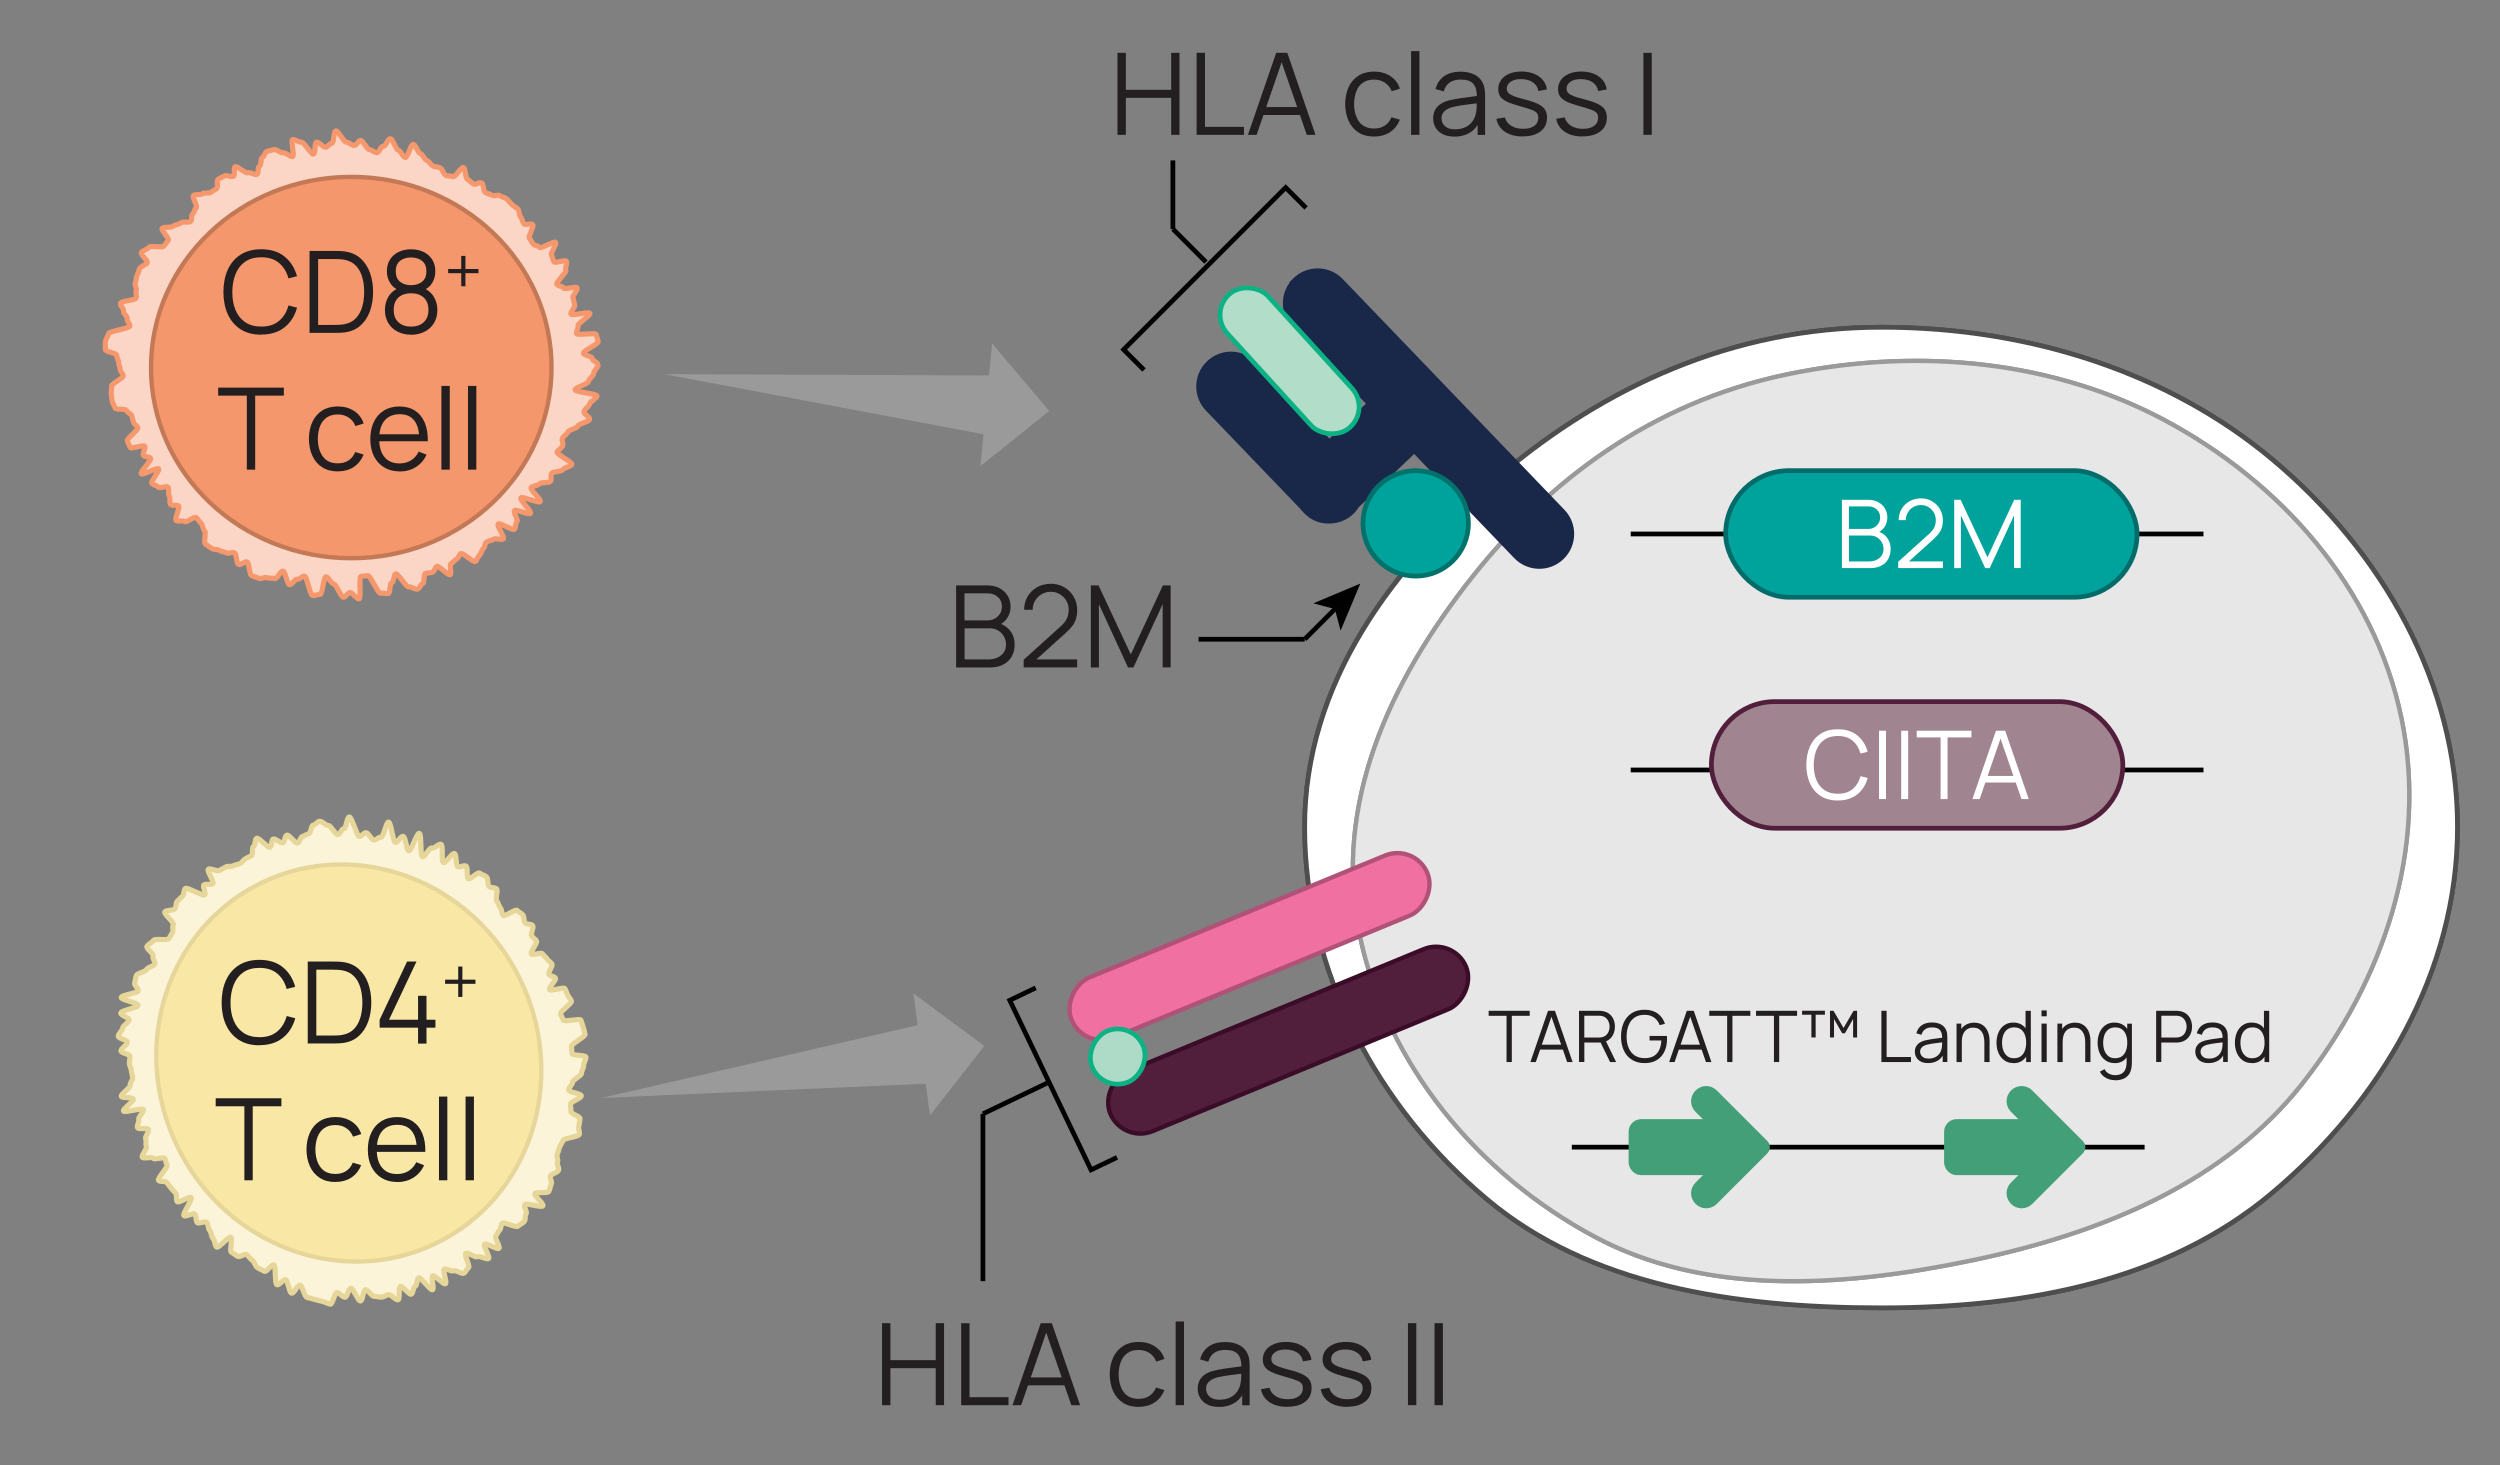 <svg xmlns="http://www.w3.org/2000/svg" id="uuid-879020a6-4735-415a-89b7-1943c6d1793c" data-name="Layer 1" viewBox="0 0 526.67 308.67"><rect x="0" y="0" width="526.67" height="308.67" fill="#808080" stroke="none"/><defs><style> .uuid-b179e864-1042-4518-88d9-5c3f27f73589 { fill: #b1ddc9; } .uuid-b179e864-1042-4518-88d9-5c3f27f73589, .uuid-51ab53f8-a27b-4ffb-8b56-93c72b092579, .uuid-6589f51f-2100-4dbe-badc-8eac2a431caa, .uuid-9e57a3d0-aa7b-4459-990d-aa3aa54419db, .uuid-3ab5858c-c2f8-4315-8688-ca2399b90a2f, .uuid-65d872e7-e464-4899-9be7-3609575e947e, .uuid-4323bb3e-662a-4e11-b3f9-b1f870c104a5, .uuid-e9d88fb3-d356-4d8e-801f-e057947a145e, .uuid-f5aae975-8633-451b-9047-a9cec707727e, .uuid-5f924acb-79ef-4379-ac9c-9baa7d080187, .uuid-6382a361-1636-4e0a-9b2d-7f100406a010, .uuid-2bf06101-2e6c-4467-8553-492c461d6a79, .uuid-f10b982f-1867-41ee-b98f-16107e975ded, .uuid-a4efa26d-070b-49d0-b75c-806d7be5a23d, .uuid-ade14a04-4c61-400c-aacf-17986922f4d9, .uuid-66d03fc5-ef1c-4140-b700-bebbe9db0d28 { stroke-miterlimit: 10; } .uuid-b179e864-1042-4518-88d9-5c3f27f73589, .uuid-2bf06101-2e6c-4467-8553-492c461d6a79 { stroke: #0db284; } .uuid-63b0941e-6cf1-4091-b0f0-e8f6665c6e86 { fill: #231f20; } .uuid-f9606f44-d659-4858-84c3-e031a2f8fa05, .uuid-9e57a3d0-aa7b-4459-990d-aa3aa54419db { fill: #fff; } .uuid-51ab53f8-a27b-4ffb-8b56-93c72b092579 { stroke: #010101; } .uuid-51ab53f8-a27b-4ffb-8b56-93c72b092579, .uuid-266e1491-8d4f-4bb2-b113-bec6cd868b84, .uuid-3ab5858c-c2f8-4315-8688-ca2399b90a2f, .uuid-5f924acb-79ef-4379-ac9c-9baa7d080187 { fill: none; } .uuid-6589f51f-2100-4dbe-badc-8eac2a431caa { fill: #511f3c; stroke: #3b0c28; } .uuid-6589f51f-2100-4dbe-badc-8eac2a431caa, .uuid-f10b982f-1867-41ee-b98f-16107e975ded { stroke-width: .92px; } .uuid-9e57a3d0-aa7b-4459-990d-aa3aa54419db { stroke: #4e4e4e; } .uuid-3ab5858c-c2f8-4315-8688-ca2399b90a2f { stroke: #f6986d; } .uuid-3ab5858c-c2f8-4315-8688-ca2399b90a2f, .uuid-5f924acb-79ef-4379-ac9c-9baa7d080187 { stroke-width: 1.09px; } .uuid-65d872e7-e464-4899-9be7-3609575e947e { fill: #429f77; stroke: #429f77; stroke-width: .88px; } .uuid-4323bb3e-662a-4e11-b3f9-b1f870c104a5 { fill: #f9e7a5; } .uuid-4323bb3e-662a-4e11-b3f9-b1f870c104a5, .uuid-5f924acb-79ef-4379-ac9c-9baa7d080187 { stroke: #e6d699; } .uuid-4323bb3e-662a-4e11-b3f9-b1f870c104a5, .uuid-a4efa26d-070b-49d0-b75c-806d7be5a23d { stroke-width: .92px; } .uuid-824a11c1-1c0c-4b8f-93d1-bac93dbf25ab { fill: #fcf4d9; } .uuid-e9d88fb3-d356-4d8e-801f-e057947a145e { fill: #192748; stroke: #192748; } .uuid-f5aae975-8633-451b-9047-a9cec707727e { stroke: #036c6a; } .uuid-f5aae975-8633-451b-9047-a9cec707727e, .uuid-ade14a04-4c61-400c-aacf-17986922f4d9 { fill: #00a39b; } .uuid-6382a361-1636-4e0a-9b2d-7f100406a010 { fill: #a0848f; stroke: #511f3b; } .uuid-2bf06101-2e6c-4467-8553-492c461d6a79 { fill: #aedbc7; } .uuid-f10b982f-1867-41ee-b98f-16107e975ded { fill: #f070a1; stroke: #b05178; } .uuid-a4efa26d-070b-49d0-b75c-806d7be5a23d { fill: #f4976c; stroke: #c37956; } .uuid-5c482de8-96a1-4243-a946-ea3ac2539656 { fill: #010101; } .uuid-40b75d7e-5f14-463b-a81e-45a8cf118e8f { fill: #fbd6c6; } .uuid-04e5594d-e455-4c49-8dd2-251228925392 { fill: #999a99; } .uuid-ade14a04-4c61-400c-aacf-17986922f4d9 { stroke: #00716b; } .uuid-66d03fc5-ef1c-4140-b700-bebbe9db0d28 { fill: #e7e7e7; stroke: #999a99; stroke-width: .92px; } </style></defs><g><g><path class="uuid-9e57a3d0-aa7b-4459-990d-aa3aa54419db" d="M517.71,174.26c0,30.41-16.16,57.9-39.28,77.23-21.39,17.88-50.29,24.03-82.01,24.03s-61.66-4.9-83.05-22.79c-23.12-19.33-38.52-48.07-38.52-78.47s18.62-55.3,41.74-74.62c21.39-17.88,48.11-30.7,79.83-30.7s60.86,9.92,82.25,27.81c23.12,19.33,39.04,47.11,39.04,77.52Z"></path><path class="uuid-9e57a3d0-aa7b-4459-990d-aa3aa54419db" d="M517.71,174.26c0,30.41-16.16,57.9-39.28,77.23-21.39,17.88-50.29,24.03-82.01,24.03s-61.66-4.9-83.05-22.79c-23.12-19.33-38.52-48.07-38.52-78.47s18.62-55.3,41.74-74.62c21.39-17.88,48.11-30.7,79.83-30.7s60.86,9.92,82.25,27.81c23.12,19.33,39.04,47.11,39.04,77.52Z"></path></g><g><path class="uuid-66d03fc5-ef1c-4140-b700-bebbe9db0d28" d="M505.89,151.25c5.71,27.47-3.73,55.36-20.99,77.17-15.97,20.18-40.93,31.16-69.59,37.12-28.66,5.96-56.63,7.15-79.33-4.99-24.52-13.12-43.84-36.2-49.55-63.67-5.71-27.47,6.44-53.46,23.7-75.27,15.97-20.18,37.71-36.78,66.37-42.74,28.66-5.96,56.86-2.46,79.55,9.68,24.52,13.12,44.13,35.24,49.84,62.71Z"></path><path class="uuid-66d03fc5-ef1c-4140-b700-bebbe9db0d28" d="M505.89,151.25c5.71,27.47-3.73,55.36-20.99,77.17-15.97,20.18-40.93,31.16-69.59,37.12-28.66,5.96-56.63,7.15-79.33-4.99-24.52-13.12-43.84-36.2-49.55-63.67-5.71-27.47,6.44-53.46,23.7-75.27,15.97-20.18,37.71-36.78,66.37-42.74,28.66-5.96,56.86-2.46,79.55,9.68,24.52,13.12,44.13,35.24,49.84,62.71Z"></path></g></g><path class="uuid-e9d88fb3-d356-4d8e-801f-e057947a145e" d="M272.86,58.95c-2.72,2.62-2.81,6.95-.19,9.67l15.79,16.43-8.39,8.06-15.79-16.43c-2.62-2.72-6.95-2.81-9.67-.19h0c-2.72,2.62-2.81,6.95-.19,9.67l19.75,20.56c.15.2.31.4.49.58l.49.51c1.4,1.46,3.33,2.12,5.2,1.97,1.6-.07,3.18-.7,4.43-1.89h0c.44-.42.81-.9,1.11-1.4l12.04-11.57,21.43,22.31c2.62,2.72,6.95,2.81,9.67.19s2.81-6.95.19-9.67l-46.7-48.61c-2.62-2.72-6.95-2.81-9.67-.19Z"></path><circle class="uuid-ade14a04-4c61-400c-aacf-17986922f4d9" cx="298.24" cy="110.26" r="11.11"></circle><rect class="uuid-b179e864-1042-4518-88d9-5c3f27f73589" x="265.86" y="57.09" width="11.63" height="37.85" rx="5.81" ry="5.81" transform="translate(19.64 202.76) rotate(-42.33)"></rect><g><rect class="uuid-6589f51f-2100-4dbe-badc-8eac2a431caa" x="264.51" y="178.58" width="13.68" height="81.08" rx="6.84" ry="6.84" transform="translate(172.25 553.52) rotate(-112.41)"></rect><rect class="uuid-f10b982f-1867-41ee-b98f-16107e975ded" x="256.38" y="158.85" width="13.68" height="81.08" rx="6.84" ry="6.84" transform="translate(179.25 518.76) rotate(-112.41)"></rect><rect class="uuid-2bf06101-2e6c-4467-8553-492c461d6a79" x="229.63" y="216.75" width="11.63" height="11.63" rx="5.81" ry="5.81" transform="translate(119.46 525.09) rotate(-112.41)"></rect></g><g><rect class="uuid-266e1491-8d4f-4bb2-b113-bec6cd868b84" x="176.69" y="123.33" width="94.67" height="22.67"></rect><path class="uuid-63b0941e-6cf1-4091-b0f0-e8f6665c6e86" d="M201.42,140.61v-17.28h6.67c.97,0,1.81.2,2.53.6.72.4,1.28.94,1.68,1.61.4.68.6,1.42.6,2.24,0,.93-.25,1.75-.74,2.48-.5.72-1.16,1.23-1.99,1.51l-.02-.59c1.12.32,2,.88,2.64,1.68s.96,1.77.96,2.9c0,1-.21,1.86-.64,2.59-.42.72-1.02,1.28-1.79,1.67-.77.39-1.66.59-2.68.59h-7.22ZM203.19,130.7h4.88c.55,0,1.06-.13,1.51-.38s.82-.6,1.09-1.04c.27-.44.4-.95.4-1.52,0-.82-.28-1.48-.85-1.99-.56-.51-1.28-.77-2.15-.77h-4.88v5.7ZM203.19,138.92h5.02c.7,0,1.34-.13,1.9-.38.56-.25,1-.61,1.33-1.07.32-.46.49-1.02.49-1.68s-.15-1.22-.44-1.73c-.3-.51-.7-.92-1.21-1.23-.51-.31-1.09-.46-1.73-.46h-5.34v6.55Z"></path><path class="uuid-63b0941e-6cf1-4091-b0f0-e8f6665c6e86" d="M215.65,140.6v-1.61s7.82-7.06,7.82-7.06c.67-.61,1.12-1.19,1.34-1.73.22-.55.33-1.12.33-1.72,0-.71-.17-1.36-.5-1.93s-.79-1.03-1.36-1.37c-.57-.34-1.2-.51-1.91-.51s-1.39.18-1.97.53-1.03.82-1.36,1.39c-.33.58-.49,1.2-.49,1.88h-1.8c0-1.05.25-1.99.74-2.82s1.17-1.49,2.02-1.96,1.81-.71,2.88-.71,1.99.25,2.83.74c.84.49,1.5,1.16,1.98,1.99.48.84.73,1.77.73,2.79,0,.72-.09,1.35-.26,1.9-.17.55-.44,1.06-.8,1.52-.36.47-.83.95-1.39,1.45l-6.94,6.26-.28-.72h9.66v1.69h-11.28Z"></path><path class="uuid-63b0941e-6cf1-4091-b0f0-e8f6665c6e86" d="M229.81,140.61v-17.28h1.62l6.79,14.53,6.76-14.53h1.64v17.27h-1.68v-13.33l-6.16,13.34h-1.14l-6.14-13.34v13.34h-1.69Z"></path></g><line class="uuid-51ab53f8-a27b-4ffb-8b56-93c72b092579" x1="252.5" y1="134.67" x2="274.85" y2="134.67"></line><g><line class="uuid-51ab53f8-a27b-4ffb-8b56-93c72b092579" x1="274.85" y1="134.67" x2="281.59" y2="127.93"></line><polygon class="uuid-5c482de8-96a1-4243-a946-ea3ac2539656" points="286.58 122.94 282.42 132.85 281.21 128.3 276.67 127.1 286.58 122.94"></polygon></g><line class="uuid-51ab53f8-a27b-4ffb-8b56-93c72b092579" x1="343.54" y1="112.49" x2="464.2" y2="112.49"></line><line class="uuid-51ab53f8-a27b-4ffb-8b56-93c72b092579" x1="343.54" y1="162.21" x2="464.2" y2="162.21"></line><rect class="uuid-f5aae975-8633-451b-9047-a9cec707727e" x="363.54" y="99.15" width="86.67" height="26.67" rx="13.34" ry="13.34"></rect><rect class="uuid-6382a361-1636-4e0a-9b2d-7f100406a010" x="360.54" y="147.81" width="86.67" height="26.67" rx="13.34" ry="13.34"></rect><g><rect class="uuid-266e1491-8d4f-4bb2-b113-bec6cd868b84" x="373.56" y="103.49" width="66.62" height="18"></rect><path class="uuid-f9606f44-d659-4858-84c3-e031a2f8fa05" d="M388.03,119.69v-14.4h5.56c.81,0,1.51.17,2.11.5.6.33,1.07.78,1.4,1.34.33.56.5,1.19.5,1.87,0,.77-.21,1.46-.62,2.06-.41.6-.97,1.02-1.66,1.25l-.02-.49c.93.27,1.67.73,2.2,1.4s.8,1.47.8,2.42c0,.83-.18,1.55-.53,2.16s-.85,1.07-1.49,1.39c-.64.33-1.38.49-2.23.49h-6.02ZM389.51,111.43h4.07c.46,0,.88-.11,1.26-.32s.68-.5.91-.86c.22-.37.33-.79.33-1.27,0-.68-.24-1.23-.71-1.66-.47-.43-1.07-.64-1.79-.64h-4.07v4.75ZM389.51,118.28h4.18c.59,0,1.11-.1,1.58-.31s.83-.51,1.11-.9c.27-.39.41-.85.41-1.4s-.12-1.01-.37-1.44c-.25-.43-.58-.77-1-1.03-.42-.26-.91-.38-1.45-.38h-4.45v5.46Z"></path><path class="uuid-f9606f44-d659-4858-84c3-e031a2f8fa05" d="M399.89,119.68v-1.34s6.52-5.88,6.52-5.88c.56-.51.93-.99,1.12-1.44s.28-.94.28-1.44c0-.59-.14-1.13-.42-1.61-.28-.48-.66-.86-1.13-1.15-.47-.28-1-.42-1.59-.42s-1.16.15-1.64.44c-.48.29-.86.68-1.13,1.16s-.41,1-.41,1.57h-1.5c0-.87.21-1.66.62-2.35.41-.69.97-1.24,1.68-1.63.71-.4,1.51-.6,2.4-.6s1.66.21,2.35.62c.7.41,1.25.96,1.65,1.66.4.7.61,1.47.61,2.32,0,.6-.07,1.13-.22,1.58-.14.46-.37.88-.67,1.27-.3.39-.69.79-1.15,1.21l-5.78,5.22-.23-.6h8.05v1.41h-9.4Z"></path><path class="uuid-f9606f44-d659-4858-84c3-e031a2f8fa05" d="M411.69,119.69v-14.4h1.35l5.66,12.11,5.63-12.11h1.37v14.39h-1.4v-11.11l-5.13,11.12h-.95l-5.12-11.12v11.12h-1.41Z"></path></g><g><rect class="uuid-266e1491-8d4f-4bb2-b113-bec6cd868b84" x="370.56" y="152.14" width="66.62" height="18"></rect><path class="uuid-f9606f44-d659-4858-84c3-e031a2f8fa05" d="M387.17,168.64c-1.43,0-2.64-.32-3.63-.96-.99-.64-1.73-1.52-2.24-2.64-.51-1.13-.76-2.43-.76-3.9s.25-2.77.76-3.9c.51-1.13,1.25-2.01,2.24-2.65.99-.64,2.2-.96,3.63-.96,1.67,0,3.04.43,4.1,1.29,1.06.86,1.79,2,2.18,3.45l-1.5.39c-.31-1.14-.86-2.04-1.65-2.71-.79-.67-1.84-1-3.13-1-1.13,0-2.06.26-2.81.77s-1.31,1.23-1.68,2.14c-.38.92-.57,1.98-.58,3.17,0,1.2.18,2.26.55,3.17.38.91.94,1.63,1.7,2.15.76.52,1.7.77,2.83.77,1.29,0,2.34-.33,3.13-1,.79-.67,1.34-1.57,1.65-2.71l1.5.39c-.39,1.44-1.12,2.59-2.18,3.44-1.06.86-2.43,1.29-4.1,1.29Z"></path><path class="uuid-f9606f44-d659-4858-84c3-e031a2f8fa05" d="M395.85,168.34v-14.4h1.47v14.4h-1.47Z"></path><path class="uuid-f9606f44-d659-4858-84c3-e031a2f8fa05" d="M400.52,168.34v-14.4h1.47v14.4h-1.47Z"></path><path class="uuid-f9606f44-d659-4858-84c3-e031a2f8fa05" d="M408.82,168.34v-12.99h-5.03v-1.41h11.53v1.41h-5.03v12.99h-1.47Z"></path><path class="uuid-f9606f44-d659-4858-84c3-e031a2f8fa05" d="M415.52,168.34l4.96-14.4h1.95l4.96,14.4h-1.53l-4.71-13.58h.58l-4.68,13.58h-1.53ZM417.73,164.85v-1.38h7.44v1.38h-7.44Z"></path></g><g><rect class="uuid-266e1491-8d4f-4bb2-b113-bec6cd868b84" x="207.43" y="11.13" width="168.76" height="22.67"></rect><path class="uuid-63b0941e-6cf1-4091-b0f0-e8f6665c6e86" d="M235.42,28.41V11.13h1.76v7.79h9.55v-7.79h1.75v17.28h-1.75v-7.8h-9.55v7.8h-1.76Z"></path><path class="uuid-63b0941e-6cf1-4091-b0f0-e8f6665c6e86" d="M252.09,28.41V11.13h1.76v15.59h8.21v1.69h-9.97Z"></path><path class="uuid-63b0941e-6cf1-4091-b0f0-e8f6665c6e86" d="M262.9,28.41l5.95-17.28h2.34l5.95,17.28h-1.84l-5.65-16.3h.7l-5.62,16.3h-1.84ZM265.56,24.22v-1.66h8.93v1.66h-8.93Z"></path><path class="uuid-63b0941e-6cf1-4091-b0f0-e8f6665c6e86" d="M289.48,28.77c-1.3,0-2.41-.29-3.31-.88-.9-.58-1.59-1.39-2.06-2.42-.47-1.03-.71-2.21-.73-3.55.02-1.36.26-2.55.74-3.58s1.17-1.83,2.08-2.4c.9-.57,2-.86,3.29-.86s2.45.32,3.43.96c.97.64,1.64,1.52,2,2.63l-1.73.55c-.3-.78-.79-1.38-1.45-1.81-.66-.43-1.41-.64-2.26-.64-.95,0-1.74.22-2.36.65s-1.09,1.04-1.39,1.82c-.3.78-.46,1.67-.47,2.68.02,1.55.38,2.8,1.08,3.74.7.94,1.75,1.41,3.14,1.41.88,0,1.63-.2,2.25-.61.62-.4,1.09-.99,1.41-1.77l1.78.53c-.48,1.15-1.18,2.03-2.11,2.63s-2.04.91-3.32.91Z"></path><path class="uuid-63b0941e-6cf1-4091-b0f0-e8f6665c6e86" d="M297.27,28.41V10.77h1.76v17.64h-1.76Z"></path><path class="uuid-63b0941e-6cf1-4091-b0f0-e8f6665c6e86" d="M306.34,28.77c-.98,0-1.79-.18-2.45-.53s-1.15-.82-1.48-1.4c-.33-.58-.49-1.22-.49-1.91s.14-1.31.43-1.81c.28-.5.67-.91,1.16-1.23.49-.32,1.06-.56,1.71-.73.66-.16,1.38-.3,2.18-.43s1.58-.23,2.34-.32c.76-.09,1.43-.18,2.01-.27l-.62.38c.02-1.28-.22-2.23-.74-2.84-.52-.62-1.42-.92-2.71-.92-.89,0-1.64.2-2.25.6-.61.4-1.04,1.03-1.29,1.9l-1.72-.5c.3-1.16.89-2.06,1.79-2.7.9-.64,2.06-.96,3.49-.96,1.18,0,2.19.22,3.02.67.83.44,1.41,1.09,1.76,1.93.16.38.26.8.31,1.26.05.46.07.94.07,1.42v8.05h-1.57v-3.25l.46.19c-.44,1.11-1.12,1.96-2.05,2.54-.93.58-2.04.88-3.34.88ZM306.55,27.24c.82,0,1.54-.15,2.16-.44s1.11-.7,1.49-1.22c.38-.52.62-1.1.73-1.75.1-.42.15-.87.16-1.37s.01-.87.01-1.12l.67.35c-.6.08-1.25.16-1.95.24-.7.08-1.39.17-2.06.28-.68.1-1.29.23-1.83.37-.37.1-.72.25-1.07.44s-.63.44-.85.75c-.22.31-.33.7-.33,1.16,0,.38.09.74.28,1.09.19.35.49.64.91.88.42.23.98.35,1.67.35Z"></path><path class="uuid-63b0941e-6cf1-4091-b0f0-e8f6665c6e86" d="M320.8,28.75c-1.52,0-2.77-.33-3.75-.98-.98-.66-1.58-1.57-1.81-2.74l1.8-.3c.19.74.63,1.32,1.31,1.76.68.44,1.53.65,2.54.65s1.76-.21,2.33-.62c.57-.41.85-.97.85-1.69,0-.4-.09-.73-.27-.98-.18-.25-.55-.49-1.1-.7-.55-.22-1.38-.47-2.47-.77-1.18-.32-2.1-.64-2.76-.96-.66-.32-1.14-.69-1.42-1.11-.28-.42-.42-.93-.42-1.54,0-.74.21-1.38.62-1.94s.99-.99,1.73-1.3c.74-.31,1.59-.46,2.57-.46s1.85.16,2.62.47c.77.32,1.39.76,1.87,1.33.47.57.75,1.23.84,1.98l-1.8.32c-.12-.76-.5-1.36-1.13-1.81s-1.44-.67-2.42-.69c-.92-.02-1.67.15-2.24.52-.58.37-.86.87-.86,1.48,0,.34.1.64.31.88.21.24.59.47,1.13.69.55.22,1.33.45,2.35.71,1.19.3,2.13.62,2.81.96.68.34,1.16.73,1.45,1.19.29.46.43,1.02.43,1.69,0,1.22-.45,2.19-1.36,2.89-.91.7-2.16,1.05-3.75,1.05Z"></path><path class="uuid-63b0941e-6cf1-4091-b0f0-e8f6665c6e86" d="M333.4,28.75c-1.52,0-2.77-.33-3.75-.98-.98-.66-1.58-1.57-1.81-2.74l1.8-.3c.19.74.63,1.32,1.31,1.76.68.44,1.53.65,2.54.65s1.76-.21,2.33-.62c.57-.41.85-.97.85-1.69,0-.4-.09-.73-.27-.98-.18-.25-.55-.49-1.1-.7-.55-.22-1.38-.47-2.47-.77-1.18-.32-2.1-.64-2.76-.96-.66-.32-1.14-.69-1.42-1.11-.28-.42-.42-.93-.42-1.54,0-.74.21-1.38.62-1.94s.99-.99,1.73-1.3c.74-.31,1.59-.46,2.57-.46s1.85.16,2.62.47c.77.32,1.39.76,1.87,1.33.47.57.75,1.23.84,1.98l-1.8.32c-.12-.76-.5-1.36-1.13-1.81s-1.44-.67-2.42-.69c-.92-.02-1.67.15-2.24.52s-.86.87-.86,1.48c0,.34.1.64.31.88.21.24.59.47,1.13.69.55.22,1.33.45,2.35.71,1.19.3,2.13.62,2.81.96.68.34,1.16.73,1.45,1.19.29.46.43,1.02.43,1.69,0,1.22-.45,2.19-1.36,2.89-.91.7-2.16,1.05-3.75,1.05Z"></path><path class="uuid-63b0941e-6cf1-4091-b0f0-e8f6665c6e86" d="M346.21,28.41V11.13h1.76v17.28h-1.76Z"></path></g><g><rect class="uuid-266e1491-8d4f-4bb2-b113-bec6cd868b84" x="160.64" y="278.75" width="168.76" height="22.67"></rect><path class="uuid-63b0941e-6cf1-4091-b0f0-e8f6665c6e86" d="M185.82,296.03v-17.28h1.76v7.79h9.55v-7.79h1.75v17.28h-1.75v-7.8h-9.55v7.8h-1.76Z"></path><path class="uuid-63b0941e-6cf1-4091-b0f0-e8f6665c6e86" d="M202.49,296.03v-17.28h1.76v15.59h8.21v1.69h-9.97Z"></path><path class="uuid-63b0941e-6cf1-4091-b0f0-e8f6665c6e86" d="M213.3,296.03l5.95-17.28h2.34l5.95,17.28h-1.84l-5.65-16.3h.7l-5.62,16.3h-1.84ZM215.95,291.84v-1.66h8.93v1.66h-8.93Z"></path><path class="uuid-63b0941e-6cf1-4091-b0f0-e8f6665c6e86" d="M239.88,296.39c-1.3,0-2.41-.29-3.31-.88-.9-.58-1.59-1.39-2.06-2.42-.47-1.03-.71-2.21-.73-3.55.02-1.36.26-2.55.74-3.58.48-1.03,1.17-1.83,2.08-2.4.9-.57,2-.86,3.29-.86s2.45.32,3.43.96c.97.64,1.64,1.52,2,2.63l-1.73.55c-.3-.78-.79-1.38-1.45-1.81-.66-.43-1.41-.64-2.26-.64-.95,0-1.74.22-2.36.65-.62.44-1.09,1.04-1.39,1.82-.3.78-.46,1.67-.47,2.68.02,1.55.38,2.8,1.08,3.74.7.94,1.75,1.41,3.14,1.41.88,0,1.63-.2,2.25-.61.62-.4,1.09-.99,1.41-1.77l1.78.53c-.48,1.15-1.18,2.03-2.11,2.63-.93.6-2.04.91-3.32.91Z"></path><path class="uuid-63b0941e-6cf1-4091-b0f0-e8f6665c6e86" d="M247.67,296.03v-17.64h1.76v17.64h-1.76Z"></path><path class="uuid-63b0941e-6cf1-4091-b0f0-e8f6665c6e86" d="M256.74,296.39c-.98,0-1.79-.18-2.45-.53-.66-.35-1.15-.82-1.48-1.4-.33-.58-.49-1.22-.49-1.91s.14-1.31.43-1.81c.28-.5.67-.91,1.16-1.23.49-.32,1.06-.56,1.71-.73.66-.16,1.38-.3,2.18-.43s1.58-.23,2.34-.32c.76-.09,1.43-.18,2.01-.27l-.62.38c.02-1.28-.22-2.23-.74-2.84-.52-.62-1.42-.92-2.71-.92-.89,0-1.64.2-2.25.6-.61.4-1.04,1.03-1.29,1.9l-1.72-.5c.3-1.16.89-2.06,1.79-2.7.9-.64,2.06-.96,3.49-.96,1.18,0,2.19.22,3.02.67s1.41,1.09,1.76,1.93c.16.38.26.8.31,1.26.05.46.07.94.07,1.42v8.05h-1.57v-3.25l.46.19c-.44,1.11-1.12,1.96-2.05,2.54-.93.58-2.04.88-3.34.88ZM256.95,294.87c.82,0,1.54-.15,2.16-.44s1.11-.7,1.49-1.22c.38-.52.62-1.1.73-1.75.1-.42.15-.87.16-1.37s.01-.87.01-1.12l.67.35c-.6.08-1.25.16-1.95.24-.7.08-1.39.17-2.06.28-.68.1-1.29.23-1.83.37-.37.1-.72.25-1.07.44-.34.19-.63.44-.85.75-.22.31-.33.7-.33,1.16,0,.38.09.74.28,1.09.19.35.49.64.91.88.42.23.98.35,1.67.35Z"></path><path class="uuid-63b0941e-6cf1-4091-b0f0-e8f6665c6e86" d="M271.2,296.38c-1.52,0-2.77-.33-3.75-.98-.98-.66-1.58-1.57-1.81-2.74l1.8-.3c.19.74.63,1.32,1.31,1.76.68.44,1.53.65,2.54.65s1.76-.21,2.33-.62.85-.97.85-1.69c0-.4-.09-.73-.27-.98s-.55-.49-1.1-.7c-.55-.22-1.38-.47-2.47-.77-1.18-.32-2.1-.64-2.76-.96-.66-.32-1.14-.69-1.42-1.11-.28-.42-.42-.93-.42-1.54,0-.74.21-1.38.62-1.94.42-.56.99-.99,1.73-1.3.74-.31,1.59-.46,2.57-.46s1.85.16,2.62.47c.77.32,1.39.76,1.87,1.33.47.57.75,1.23.84,1.98l-1.8.32c-.12-.76-.5-1.36-1.13-1.81-.64-.44-1.44-.67-2.42-.69-.92-.02-1.67.15-2.24.52-.58.37-.86.87-.86,1.48,0,.34.1.64.31.88s.59.47,1.13.69c.55.22,1.33.45,2.35.71,1.19.3,2.13.62,2.81.96.68.34,1.16.73,1.45,1.19.29.46.43,1.02.43,1.69,0,1.22-.45,2.19-1.36,2.89-.91.7-2.16,1.05-3.75,1.05Z"></path><path class="uuid-63b0941e-6cf1-4091-b0f0-e8f6665c6e86" d="M283.8,296.38c-1.52,0-2.77-.33-3.75-.98-.98-.66-1.58-1.57-1.81-2.74l1.8-.3c.19.74.63,1.32,1.31,1.76.68.44,1.53.65,2.54.65s1.76-.21,2.33-.62.85-.97.85-1.69c0-.4-.09-.73-.27-.98s-.55-.49-1.1-.7c-.55-.22-1.38-.47-2.47-.77-1.18-.32-2.1-.64-2.76-.96-.66-.32-1.14-.69-1.42-1.11-.28-.42-.42-.93-.42-1.54,0-.74.21-1.38.62-1.94.42-.56.99-.99,1.73-1.3.74-.31,1.59-.46,2.57-.46s1.85.16,2.62.47c.77.32,1.39.76,1.87,1.33.47.57.75,1.23.84,1.98l-1.8.32c-.12-.76-.5-1.36-1.13-1.81-.64-.44-1.44-.67-2.42-.69-.92-.02-1.67.15-2.24.52-.58.37-.86.87-.86,1.48,0,.34.1.64.31.88s.59.47,1.13.69c.55.22,1.33.45,2.35.71,1.19.3,2.13.62,2.81.96.68.34,1.16.73,1.45,1.19.29.46.43,1.02.43,1.69,0,1.22-.45,2.19-1.36,2.89-.91.7-2.16,1.05-3.75,1.05Z"></path><path class="uuid-63b0941e-6cf1-4091-b0f0-e8f6665c6e86" d="M296.61,296.03v-17.28h1.76v17.28h-1.76Z"></path><path class="uuid-63b0941e-6cf1-4091-b0f0-e8f6665c6e86" d="M302.21,296.03v-17.28h1.76v17.28h-1.76Z"></path></g><polyline class="uuid-51ab53f8-a27b-4ffb-8b56-93c72b092579" points="241 77.94 236.71 73.65 270.85 39.51 275.14 43.8"></polyline><line class="uuid-51ab53f8-a27b-4ffb-8b56-93c72b092579" x1="247.09" y1="48.24" x2="254.06" y2="55.21"></line><polyline class="uuid-51ab53f8-a27b-4ffb-8b56-93c72b092579" points="235.32 243.83 229.85 246.45 212.72 210.73 218.19 208.11"></polyline><line class="uuid-51ab53f8-a27b-4ffb-8b56-93c72b092579" x1="247.09" y1="48.24" x2="247.09" y2="33.79"></line><line class="uuid-51ab53f8-a27b-4ffb-8b56-93c72b092579" x1="221.03" y1="227.96" x2="207.07" y2="234.65"></line><line class="uuid-51ab53f8-a27b-4ffb-8b56-93c72b092579" x1="207.07" y1="234.65" x2="207.07" y2="269.9"></line><g><g><g><path class="uuid-40b75d7e-5f14-463b-a81e-45a8cf118e8f" d="M125.99,76.87c0,.53-.89,1.24-.91,1.76-.03.53-1.04,1.2-1.09,1.72-.06.54-2.76,1.23-2.83,1.74-.11.54,4.67.83,4.62,1.34-.09.54-1.45,1.15-1.57,1.67-.12.53-1.05,1.06-1.19,1.58-.14.52,1.34,1.17,1.18,1.69-.17.53-2.3.88-2.48,1.39-.19.52-1.91.77-2.1,1.26-.2.5-.93.84-1.15,1.33-.22.49.31,1.1.07,1.59-.24.48-.92.8-1.17,1.27-.27.47,3.36,2.17,3.1,2.65-.28.48-1.62.63-1.91,1.09-.3.46-2.05.34-2.35.79-.3.44.09,1.2-.23,1.64-.32.44-2.06.14-2.38.56-.33.42-1.38.38-1.71.78-.34.4,2.27,2.56,1.92,2.96-.36.4-3.73-1.18-4.07-.8-.36.38,2.37,2.91,2.02,3.28-.37.38-2.99-.95-3.35-.6-.37.35.85,1.98.48,2.33-.38.35-.13,1.27-.51,1.6-.39.34-3.05-1.42-3.43-1.11-.39.32,1.47,2.83,1.09,3.15-.39.31-1.65-.23-2.05.06-.39.3-1.08.29-1.48.58-.4.29-.31,1.16-.71,1.43-.4.28-.38,1.11-.79,1.38-.41.27-.47,1.04-.88,1.3-.41.26-2.64-1.89-3.05-1.66-.42.24-.49.96-.91,1.19-.42.23-.7.68-1.13.9-.44.21.2,2.15-.22,2.36-.44.21-2.32-1.94-2.76-1.75-.44.19-.5,1.05-.95,1.23-.45.18-1.03.1-1.49.27-.46.16-.11,1.95-.56,2.11-.46.16-.63,1.02-1.09,1.18-.46.15-1.4-.6-1.87-.47-.49.13-2.25-2.87-2.71-2.76-.48.1-.36,1.75-.85,1.85-.49.09-.27,2.2-.76,2.3-.49.09-1.13-.13-1.63-.06-.53.06-2.14-3.74-2.62-3.69-.5.04-.95.08-1.45.11-.54-.01.06,4.73-.43,4.78-.52.02-1.38-1.34-1.9-1.35-.52,0-.89,1.02-1.41,1-.54-.03-1.48-2.72-1.98-2.76-.53-.04-1.16-1.51-1.67-1.57-.53-.09-.75,3.79-1.26,3.74-.53-.08-1.08.31-1.61.21-.55-.12-1.15-3.98-1.64-4.07-.52-.12-1.04.79-1.56.66-.52-.14-1.13,1.28-1.65,1.13-.53-.16-.83-2.69-1.32-2.85-.51-.18-1.29,1.77-1.79,1.58-.51-.19-1.11.02-1.61-.19-.5-.21-1.2.36-1.7.13-.5-.23-1.08-.35-1.57-.59-.5-.25-.43-2.6-.9-2.85-.47-.25-1.37.76-1.84.5-.47-.27-.38-2.14-.83-2.42-.45-.28-1.26.29-1.7,0-.45-.29-1.08-.22-1.51-.53-.44-.3-1.16-.09-1.59-.41-.43-.31-.93-.59-1.34-.91-.42-.33.22-2.48-.17-2.8-.4-.33-.37-1.28-.76-1.61-.39-.34-.62-.83-.99-1.17-.37-.35-2.12,1.18-2.48.83-.37-.35-1.42.11-1.78-.24-.36-.36.89-2.67.55-3.03-.34-.36-1.37.04-1.7-.33-.33-.37.03-1.47-.29-1.84-.32-.38.07-1.41-.24-1.79-.3-.38-1.79.35-2.09-.04-.3-.39-1.05-.39-1.34-.78-.29-.4,1.7-2.65,1.43-3.04-.26-.42-3.38,1.42-3.66,1.03-.27-.41,2.23-2.84,1.98-3.25-.24-.42-1.3-.23-1.53-.65-.24-.42.54-1.45.32-1.88-.21-.44-2.88.65-3.1.23-.22-.43-.38-.92-.59-1.36-.2-.45,2.38-2.36,2.21-2.81-.18-.45-.74-.65-.91-1.11-.16-.46-.21-.91-.36-1.38-.14-.47-.94-.61-1.07-1.09-.12-.48-2.37-.11-2.5-.59-.12-.48-.46-.91-.57-1.4-.1-.49-.11-1.05-.19-1.55-.08-.5.14-1.12.07-1.62-.06-.51,2.49-1.68,2.45-2.17-.03-.51-.64-.85-.65-1.36-.01-.51-.32-.94-.31-1.46,0-.52-.42-.95-.4-1.47.04-.53-2.44-.75-2.41-1.28.05-.53-.05-1.1.01-1.63.07-.53.56-1.15.65-1.67.12-.55,4.42-1.11,4.51-1.61.12-.52-.69-1.01-.56-1.53.14-.52-.92-1.09-.76-1.61.16-.52-.83-1.16-.65-1.67.19-.52,3.11-.62,3.29-1.11.2-.5-.19-1.06.03-1.56.22-.49-.44-1.17-.2-1.65.24-.49.12-1.07.37-1.55.26-.48.31-1.03.59-1.49.28-.47,1.25-.69,1.53-1.14.29-.46-1.49-1.76-1.19-2.21.31-.45,1.27-.66,1.59-1.09.32-.44,2.78.19,3.09-.22.33-.42.61-.81.95-1.22.34-.4-1.6-2.17-1.25-2.57.35-.4,1.93-.03,2.28-.41.36-.38,1.28-.35,1.64-.72.36-.37,1.7.05,2.07-.3.37-.35.02-1.23.4-1.58.38-.34.38-.97.76-1.31.38-.33-.95-2.25-.57-2.58.39-.32,1.45-.04,1.84-.35.39-.31,1.4,0,1.79-.3.4-.3.86-.52,1.26-.8.4-.28-.12-1.66.28-1.94.4-.28.93-.45,1.34-.72.41-.27,1.5.31,1.91.06.42-.25-.07-1.74.35-1.99.42-.25,2.25,1.5,2.67,1.27.43-.23,1.47.54,1.9.33.44-.21.13-1.54.57-1.75.44-.2.15-1.61.59-1.81.44-.2.51-1.08.96-1.27.44-.19,1.01-.23,1.46-.4.45-.17,1.53.84,1.99.69.46-.16,1.49.93,1.96.79.49-.12-.45-3.42,0-3.57.47-.14,1.38.64,1.86.52.49-.11,2.06,2.63,2.53,2.53.49-.08.18-2.43.66-2.52.5-.08,1.41,1.14,1.91,1.08.5-.06.79-.79,1.3-.84.51-.04.36-2.57.87-2.62.52-.03,1.67,2.41,2.18,2.39.51-.01,1.16.69,1.68.7.52,0,.84-1.09,1.36-1.07.53.03,1.29,1.88,1.8,1.92.52.04,1.05.6,1.56.66.52.07.9-1.44,1.42-1.37.53.09.97-1.66,1.5-1.57.54.1,1.1,2.28,1.61,2.39.52.12.97,1.43,1.48,1.56.52.15,1.21-2.91,1.73-2.77.53.16.93,1.75,1.44,1.92.51.17.88,1.27,1.38,1.46.5.19.86.99,1.35,1.2.49.2,1,.15,1.48.37.49.22.69,1.34,1.17,1.58.48.23,1.02.03,1.49.28.47.26,1.79-2.16,2.26-1.9.47.27.35,2.15.8,2.42.45.28.8.73,1.24,1.02.44.29,1.36-.5,1.79-.2.44.3.32,1.68.74,1.98.42.31,1,.28,1.41.6.41.32,1.32-.23,1.72.1.4.33,1.01.36,1.4.69.39.34.71.81,1.08,1.16.38.35.86.57,1.23.92.37.35.26,1.32.61,1.68.35.36.37,1.11.71,1.47.34.37,1.53-.21,1.86.16.33.37-1.04,2.51-.73,2.88.32.38.5.82.8,1.2.3.38,1.03.32,1.32.71.29.4,3.13-1.43,3.42-1.05.29.39-1.16,2.28-.89,2.67.27.4.27,1.01.53,1.42.26.41,2.35-.51,2.61-.11.26.41-.33,1.46-.09,1.88.24.43-2.15,2.53-1.93,2.95.22.43,1.19.35,1.4.78.2.45,2.67-.43,2.88,0,.2.44-1.05,1.69-.87,2.14.18.45.22.96.38,1.42.17.46-.95,1.47-.8,1.94.13.49,3.84-.59,4-.14.14.48-2.63,2.14-2.51,2.61.11.48-.39,1.14-.3,1.63.07.51,4.01-.26,4.12.21.09.5.37,1,.43,1.51.06.52-3.16,1.92-3.11,2.41.03.51,1.82.62,1.84,1.14.02.52,1.25.83,1.25,1.35Z"></path><path class="uuid-3ab5858c-c2f8-4315-8688-ca2399b90a2f" d="M125.99,76.87c0,.53-.89,1.24-.91,1.76-.03.53-1.04,1.2-1.09,1.72-.06.54-2.76,1.23-2.83,1.74-.11.54,4.67.83,4.62,1.34-.09.54-1.45,1.15-1.57,1.67-.12.53-1.05,1.06-1.19,1.58-.14.52,1.34,1.17,1.18,1.69-.17.53-2.3.88-2.48,1.39-.19.52-1.91.77-2.1,1.26-.2.5-.93.84-1.15,1.33-.22.49.31,1.1.07,1.59-.24.48-.92.8-1.17,1.27-.27.47,3.36,2.17,3.1,2.65-.28.48-1.62.63-1.91,1.09-.3.46-2.05.34-2.35.79-.3.44.09,1.2-.23,1.64-.32.44-2.06.14-2.38.56-.33.42-1.38.38-1.71.78-.34.4,2.27,2.56,1.92,2.96-.36.4-3.73-1.18-4.07-.8-.36.38,2.37,2.91,2.02,3.28-.37.38-2.99-.95-3.35-.6-.37.35.85,1.98.48,2.33-.38.35-.13,1.27-.51,1.6-.39.34-3.05-1.42-3.43-1.11-.39.32,1.47,2.83,1.09,3.15-.39.31-1.65-.23-2.05.06-.39.3-1.08.29-1.48.58-.4.29-.31,1.16-.71,1.43-.4.28-.38,1.11-.79,1.38-.41.27-.47,1.04-.88,1.3-.41.26-2.64-1.89-3.05-1.66-.42.24-.49.96-.91,1.19-.42.23-.7.68-1.13.9-.44.21.2,2.15-.22,2.36-.44.21-2.32-1.94-2.76-1.75-.44.19-.5,1.05-.95,1.23-.45.18-1.03.1-1.49.27-.46.16-.11,1.95-.56,2.11-.46.16-.63,1.02-1.09,1.18-.46.15-1.4-.6-1.87-.47-.49.13-2.25-2.87-2.71-2.76-.48.1-.36,1.75-.85,1.85-.49.09-.27,2.2-.76,2.3-.49.09-1.13-.13-1.63-.06-.53.06-2.14-3.74-2.62-3.69-.5.04-.95.08-1.45.11-.54-.01.06,4.73-.43,4.78-.52.02-1.38-1.34-1.9-1.35-.52,0-.89,1.02-1.41,1-.54-.03-1.48-2.72-1.98-2.76-.53-.04-1.16-1.51-1.67-1.57-.53-.09-.75,3.79-1.26,3.74-.53-.08-1.08.31-1.61.21-.55-.12-1.15-3.98-1.64-4.07-.52-.12-1.04.79-1.56.66-.52-.14-1.13,1.28-1.65,1.13-.53-.16-.83-2.69-1.32-2.85-.51-.18-1.29,1.77-1.79,1.58-.51-.19-1.11.02-1.61-.19-.5-.21-1.2.36-1.7.13-.5-.23-1.08-.35-1.57-.59-.5-.25-.43-2.6-.9-2.85-.47-.25-1.37.76-1.84.5-.47-.27-.38-2.14-.83-2.42-.45-.28-1.26.29-1.7,0-.45-.29-1.08-.22-1.51-.53-.44-.3-1.16-.09-1.59-.41-.43-.31-.93-.59-1.34-.91-.42-.33.22-2.48-.17-2.8-.4-.33-.37-1.28-.76-1.61-.39-.34-.62-.83-.99-1.17-.37-.35-2.12,1.18-2.48.83-.37-.35-1.42.11-1.78-.24-.36-.36.89-2.67.55-3.03-.34-.36-1.37.04-1.7-.33-.33-.37.03-1.47-.29-1.84-.32-.38.07-1.41-.24-1.79-.3-.38-1.79.35-2.09-.04-.3-.39-1.05-.39-1.34-.78-.29-.4,1.7-2.65,1.43-3.04-.26-.42-3.38,1.42-3.66,1.03-.27-.41,2.23-2.84,1.98-3.25-.24-.42-1.3-.23-1.53-.65-.24-.42.54-1.45.32-1.88-.21-.44-2.88.65-3.1.23-.22-.43-.38-.92-.59-1.36-.2-.45,2.38-2.36,2.21-2.81-.18-.45-.74-.65-.91-1.11-.16-.46-.21-.91-.36-1.38-.14-.47-.94-.61-1.07-1.09-.12-.48-2.37-.11-2.5-.59-.12-.48-.46-.91-.57-1.4-.1-.49-.11-1.05-.19-1.55-.08-.5.14-1.12.07-1.62-.06-.51,2.49-1.68,2.45-2.17-.03-.51-.64-.85-.65-1.36-.01-.51-.32-.94-.31-1.46,0-.52-.42-.95-.4-1.47.04-.53-2.44-.75-2.41-1.28.05-.53-.05-1.1.01-1.63.07-.53.56-1.15.65-1.67.12-.55,4.42-1.11,4.51-1.61.12-.52-.69-1.01-.56-1.53.14-.52-.92-1.09-.76-1.61.16-.52-.83-1.16-.65-1.67.19-.52,3.11-.62,3.29-1.11.2-.5-.19-1.06.03-1.56.22-.49-.44-1.17-.2-1.65.24-.49.12-1.07.37-1.55.26-.48.31-1.03.59-1.49.28-.47,1.25-.69,1.53-1.14.29-.46-1.49-1.76-1.19-2.21.31-.45,1.27-.66,1.59-1.09.32-.44,2.78.19,3.09-.22.33-.42.61-.81.95-1.22.34-.4-1.6-2.17-1.25-2.57.35-.4,1.93-.03,2.28-.41.36-.38,1.28-.35,1.64-.72.36-.37,1.7.05,2.07-.3.37-.35.02-1.23.4-1.58.38-.34.38-.97.76-1.31.38-.33-.95-2.25-.57-2.58.39-.32,1.45-.04,1.84-.35.39-.31,1.4,0,1.79-.3.4-.3.86-.52,1.26-.8.4-.28-.12-1.66.28-1.94.4-.28.93-.45,1.34-.72.41-.27,1.5.31,1.91.06.42-.25-.07-1.74.35-1.99.42-.25,2.25,1.5,2.67,1.27.43-.23,1.47.54,1.9.33.44-.21.13-1.54.57-1.75.44-.2.15-1.61.59-1.81.44-.2.51-1.08.96-1.27.44-.19,1.01-.23,1.46-.4.45-.17,1.53.84,1.99.69.46-.16,1.49.93,1.96.79.49-.12-.45-3.42,0-3.57.47-.14,1.38.64,1.86.52.49-.11,2.06,2.63,2.53,2.53.49-.08.18-2.43.66-2.52.5-.08,1.41,1.14,1.91,1.08.5-.06.79-.79,1.3-.84.51-.04.36-2.57.87-2.62.52-.03,1.67,2.41,2.18,2.39.51-.01,1.16.69,1.68.7.52,0,.84-1.09,1.36-1.07.53.03,1.29,1.88,1.8,1.92.52.04,1.05.6,1.56.66.52.07.9-1.44,1.42-1.37.53.09.97-1.66,1.5-1.57.54.1,1.1,2.28,1.61,2.39.52.12.97,1.43,1.48,1.56.52.15,1.21-2.91,1.73-2.77.53.16.93,1.75,1.44,1.92.51.17.88,1.27,1.38,1.46.5.19.86.99,1.35,1.2.49.2,1,.15,1.48.37.49.22.69,1.34,1.17,1.58.48.23,1.02.03,1.49.28.47.26,1.79-2.16,2.26-1.9.47.27.35,2.15.8,2.42.45.28.8.73,1.24,1.02.44.29,1.36-.5,1.79-.2.44.3.32,1.68.74,1.98.42.31,1,.28,1.41.6.41.32,1.32-.23,1.72.1.4.33,1.01.36,1.4.69.39.34.71.81,1.08,1.16.38.35.86.57,1.23.92.37.35.26,1.32.61,1.68.35.36.37,1.11.71,1.47.34.37,1.53-.21,1.86.16.33.37-1.04,2.51-.73,2.88.32.38.5.82.8,1.2.3.38,1.03.32,1.32.71.29.4,3.13-1.43,3.42-1.05.29.39-1.16,2.28-.89,2.67.27.4.27,1.01.53,1.42.26.41,2.35-.51,2.61-.11.26.41-.33,1.46-.09,1.88.24.43-2.15,2.53-1.93,2.95.22.43,1.19.35,1.4.78.2.45,2.67-.43,2.88,0,.2.44-1.05,1.69-.87,2.14.18.45.22.96.38,1.42.17.46-.95,1.47-.8,1.94.13.49,3.84-.59,4-.14.14.48-2.63,2.14-2.51,2.61.11.48-.39,1.14-.3,1.63.07.51,4.01-.26,4.12.21.09.5.37,1,.43,1.51.06.52-3.16,1.92-3.11,2.41.03.51,1.82.62,1.84,1.14.02.52,1.25.83,1.25,1.35Z"></path></g><ellipse class="uuid-a4efa26d-070b-49d0-b75c-806d7be5a23d" cx="74" cy="77.43" rx="42.19" ry="40.17"></ellipse></g><g><rect class="uuid-266e1491-8d4f-4bb2-b113-bec6cd868b84" x="37.05" y="52.87" width="73.9" height="49.13"></rect><path class="uuid-63b0941e-6cf1-4091-b0f0-e8f6665c6e86" d="M55.03,70.51c-1.72,0-3.17-.38-4.36-1.15-1.18-.76-2.08-1.82-2.69-3.17s-.91-2.91-.91-4.68.3-3.33.91-4.68,1.5-2.41,2.69-3.17c1.18-.76,2.64-1.15,4.36-1.15,2.01,0,3.65.51,4.92,1.54,1.27,1.03,2.14,2.41,2.62,4.13l-1.8.47c-.37-1.37-1.03-2.45-1.98-3.25-.95-.8-2.2-1.2-3.76-1.2-1.35,0-2.48.31-3.37.92-.9.62-1.57,1.47-2.02,2.57-.45,1.1-.69,2.37-.7,3.81,0,1.44.21,2.71.67,3.8.45,1.1,1.13,1.95,2.04,2.57.91.62,2.04.93,3.39.93,1.55,0,2.8-.4,3.76-1.21.95-.8,1.61-1.89,1.98-3.25l1.8.47c-.47,1.73-1.34,3.11-2.62,4.13-1.27,1.03-2.91,1.54-4.92,1.54Z"></path><path class="uuid-63b0941e-6cf1-4091-b0f0-e8f6665c6e86" d="M65.21,70.15v-17.28h5.24c.18,0,.5,0,.94.01.44,0,.87.04,1.28.1,1.31.18,2.41.67,3.29,1.46.88.79,1.54,1.8,1.98,3.02s.66,2.57.66,4.04-.22,2.82-.66,4.04c-.44,1.22-1.1,2.23-1.98,3.02-.88.79-1.98,1.28-3.29,1.46-.4.05-.83.08-1.28.09-.46.01-.77.02-.94.02h-5.24ZM67.03,68.45h3.42c.33,0,.68-.01,1.06-.03.38-.02.71-.06.98-.11,1.01-.18,1.82-.58,2.44-1.22.62-.64,1.07-1.44,1.36-2.41.29-.96.43-2.02.43-3.17s-.14-2.22-.43-3.19c-.29-.97-.74-1.77-1.37-2.4s-1.44-1.04-2.44-1.21c-.27-.06-.6-.09-.99-.11-.39-.02-.74-.03-1.05-.03h-3.42v13.9Z"></path><path class="uuid-63b0941e-6cf1-4091-b0f0-e8f6665c6e86" d="M86.59,70.51c-1.08,0-2.03-.22-2.86-.65s-1.48-1.04-1.94-1.82c-.47-.78-.7-1.69-.7-2.74s.26-2.03.78-2.86c.52-.84,1.31-1.47,2.38-1.9l-.02.7c-.89-.33-1.56-.86-2.03-1.61s-.7-1.57-.7-2.47c0-.96.22-1.79.66-2.48.44-.69,1.04-1.23,1.81-1.6.76-.38,1.64-.56,2.63-.56s1.87.19,2.64.56c.77.38,1.37.91,1.81,1.6.44.69.66,1.52.66,2.48,0,.9-.22,1.72-.67,2.46-.44.74-1.12,1.28-2.03,1.62l-.06-.7c1.06.42,1.86,1.06,2.39,1.9.53.84.8,1.8.8,2.87s-.24,1.96-.71,2.74c-.47.78-1.12,1.39-1.96,1.82s-1.79.65-2.88.65ZM86.59,68.81c1.09,0,1.97-.3,2.65-.91.68-.6,1.02-1.47,1.02-2.61s-.34-2.03-1.01-2.62c-.67-.6-1.56-.89-2.66-.89s-1.99.3-2.65.89c-.66.6-1,1.47-1,2.62s.34,2.01,1.01,2.61,1.55.91,2.64.91ZM86.59,60.08c.96,0,1.74-.25,2.34-.74.6-.49.9-1.22.9-2.19s-.3-1.69-.9-2.18-1.38-.73-2.34-.73-1.74.24-2.33.73c-.6.48-.89,1.21-.89,2.18s.3,1.7.89,2.19c.6.49,1.37.74,2.33.74Z"></path><path class="uuid-63b0941e-6cf1-4091-b0f0-e8f6665c6e86" d="M97.17,60.31v-2.76h-2.76v-.88h2.76v-2.76h.88v2.76h2.75v.88h-2.75v2.76h-.88Z"></path><path class="uuid-63b0941e-6cf1-4091-b0f0-e8f6665c6e86" d="M52,98.94v-15.59h-6.04v-1.69h13.84v1.69h-6.04v15.59h-1.76Z"></path><path class="uuid-63b0941e-6cf1-4091-b0f0-e8f6665c6e86" d="M71.17,99.31c-1.3,0-2.41-.29-3.31-.88-.9-.58-1.59-1.39-2.06-2.42-.47-1.03-.71-2.21-.73-3.55.02-1.36.26-2.55.74-3.58.48-1.03,1.17-1.83,2.08-2.4.9-.57,2-.86,3.29-.86s2.45.32,3.43.96c.97.64,1.64,1.52,2,2.63l-1.73.55c-.3-.78-.79-1.38-1.45-1.81-.66-.43-1.41-.64-2.26-.64-.95,0-1.74.22-2.36.65-.62.44-1.09,1.04-1.39,1.82-.3.78-.46,1.67-.47,2.68.02,1.55.38,2.8,1.08,3.74.7.94,1.75,1.41,3.14,1.41.88,0,1.63-.2,2.25-.61.62-.4,1.09-.99,1.41-1.77l1.78.53c-.48,1.15-1.18,2.03-2.11,2.63-.93.6-2.04.91-3.32.91Z"></path><path class="uuid-63b0941e-6cf1-4091-b0f0-e8f6665c6e86" d="M84.21,99.31c-1.26,0-2.36-.28-3.28-.84-.92-.56-1.64-1.35-2.15-2.36-.51-1.02-.77-2.21-.77-3.58s.25-2.64.76-3.67c.5-1.03,1.21-1.83,2.13-2.39.92-.56,2-.84,3.25-.84s2.37.29,3.28.88c.9.59,1.59,1.43,2.05,2.53.46,1.1.68,2.4.64,3.92h-1.8v-.62c-.03-1.68-.39-2.95-1.09-3.8-.69-.86-1.7-1.28-3.03-1.28s-2.46.45-3.2,1.36-1.11,2.19-1.11,3.86.37,2.9,1.11,3.8c.74.9,1.79,1.35,3.15,1.35.93,0,1.74-.21,2.43-.64.69-.43,1.24-1.05,1.64-1.85l1.64.64c-.51,1.13-1.27,2-2.26,2.62-1,.62-2.12.93-3.38.93ZM79.25,92.96v-1.48h9.9v1.48h-9.9Z"></path><path class="uuid-63b0941e-6cf1-4091-b0f0-e8f6665c6e86" d="M92.99,98.94v-17.64h1.76v17.64h-1.76Z"></path><path class="uuid-63b0941e-6cf1-4091-b0f0-e8f6665c6e86" d="M98.59,98.94v-17.64h1.76v17.64h-1.76Z"></path></g></g><g><g><g><path class="uuid-824a11c1-1c0c-4b8f-93d1-bac93dbf25ab" d="M93.62,267.37c-.44.21.64,2.86.22,3.08-.44.22-2.23-1.88-2.67-1.69-.46.19.4,2.75-.04,2.95-.46.19-2.46-2.68-2.91-2.52-.47.16-.28,1.63-.74,1.78-.47.14-.39,1.54-.86,1.68-.48.14-1.78-1.76-2.25-1.65-.5.1-.04,2.73-.52,2.84-.49.1-1.48-1.19-1.98-1.11-.5.08-.91.46-1.41.52-.51.06-1.09-.17-1.6-.13-.52.03-1.35-1.44-1.86-1.42-.52,0-.56,2.37-1.07,2.38-.53-.01-1.47-2.66-1.98-2.68-.52-.04-.77,1.93-1.29,1.89-.53-.05-1.12-.9-1.65-.97-.53-.08-.9,2.51-1.43,2.43-.53-.09-1.13-.47-1.66-.58-.53-.11-1.11-.29-1.64-.42-.53-.14-1.1-.28-1.63-.44-.53-.16-.91-2.38-1.42-2.55-.51-.18-1.32,1.86-1.83,1.67-.52-.21-.71-2.61-1.21-2.82-.5-.22-1.36,1.27-1.86,1.04-.51-.25-.15-3.95-.62-4.17-.48-.25-1.53,1.6-2.01,1.34-.48-.26-.98-.47-1.44-.75-.47-.28-.66-1.28-1.11-1.57-.45-.29-.76-.89-1.2-1.19-.44-.3-1.46.68-1.9.36-.43-.32-.91-.58-1.33-.9-.42-.33.34-2.78-.07-3.11-.4-.34-2.63,2.4-3.03,2.06-.4-.35-.36-1.46-.74-1.81-.39-.35-.34-1.36-.71-1.72-.37-.36-.27-1.34-.63-1.7-.36-.36-1.64.44-1.99.07-.35-.37-.16-1.4-.5-1.77-.34-.38-1.98.68-2.31.3-.33-.38,1.86-3.42,1.55-3.8-.31-.39-2.64,1.24-2.95.86-.31-.39-.03-1.35-.32-1.75-.29-.39-.69-.7-.98-1.1-.28-.4-.62-.76-.9-1.16-.27-.4-1.48-.07-1.75-.48-.27-.41,2.06-2.81,1.81-3.22-.25-.41-.23-.97-.46-1.39-.23-.42-2.21.38-2.45-.04-.23-.42-2.07.2-2.31-.21-.23-.42,1.08-1.87.87-2.29-.21-.43.03-1.14-.17-1.58-.2-.44.79-1.53.6-1.97-.18-.45-2.13.05-2.31-.39-.18-.45.43-1.3.26-1.76-.16-.46,1.13-1.58.99-2.04-.12-.49-4.04.73-4.21.29-.14-.48,2.22-2.04,2.1-2.51-.11-.49-2.44-.12-2.56-.59-.11-.5,1.95-1.79,1.86-2.27-.09-.5.62-1.22.55-1.72-.07-.5-.24-.94-.29-1.44-.05-.51-.36-.92-.4-1.43-.03-.51.13-1.04.11-1.55,0-.52-1.9-.65-1.9-1.17,0-.53,1.36-1.28,1.38-1.8.03-.53-1.98-.77-1.94-1.3.04-.53.86-1.18.92-1.7.06-.53,1.27-1.15,1.35-1.67.09-.53-1.85-.99-1.75-1.51.12-.55,3.53-1.08,3.64-1.58.14-.53-3.66-1.18-3.54-1.7.16-.54,3.43-.88,3.57-1.38.16-.51-.93-1.16-.75-1.67.18-.51.17-1.06.37-1.57.2-.51,1.91-.73,2.12-1.22.22-.5,1.52-.69,1.75-1.17.23-.48-.6-1.21-.35-1.69.25-.48-1.55-1.58-1.28-2.06.27-.47,1.08-.78,1.36-1.24.29-.47,3,.07,3.27-.37.29-.44.44-.88.74-1.31.3-.43-.15-1.18.17-1.61.32-.42-2.1-2.32-1.78-2.74.33-.42,1.79-.22,2.12-.63.34-.4.14-1.18.48-1.57.35-.39.81-.75,1.16-1.13.35-.38.18-1.21.54-1.57.37-.37,3.73,1.68,4.09,1.34.37-.34-.53-1.75-.16-2.09.37-.34,1.5.06,1.88-.27.38-.32-1.33-2.72-.95-3.04.38-.32,1.94.56,2.34.27.39-.3.91-.46,1.31-.74.4-.29,1.25-.01,1.65-.28.4-.27,1.02-.22,1.44-.48.41-.26.64-.72,1.06-.97.42-.25.86-.42,1.28-.65.43-.23.01-1.73.44-1.95.43-.22.23-1.51.66-1.73.44-.22,2.37,2.09,2.8,1.9.45-.19.25-1.56.69-1.74.46-.18,1.56.95,2.02.79.47-.16.37-1.46.84-1.61.48-.15,1.82,1.81,2.29,1.68.48-.12.51-1.27.99-1.38.49-.11.84-.5,1.33-.59.5-.09.47-1.73.96-1.82.5-.08.85-.75,1.35-.81.51-.06,1.33.93,1.84.9.52-.03,1.47,1.93,1.97,1.92.51,0,.77-1.25,1.28-1.24.52.02.64-2.5,1.16-2.49.55.04,1.6,4.08,2.1,4.11.52.06.92-.87,1.45-.79.53.08,1.07,1.46,1.59,1.55.52.1.98-.7,1.51-.59.53.14,1.11-3.31,1.63-3.2.55.16.9,4.12,1.39,4.26.51.16,1.17-1.41,1.69-1.24.52.19.67,2.85,1.16,3.03.51.22,1.72-3.87,2.22-3.68.53.25.15,4.72.62,4.92.48.24,1.58-2.08,2.07-1.84.48.25,1.43-1.01,1.91-.75.49.28-.01,3.58.44,3.84.46.28,1.94-2.19,2.4-1.9.46.3.19,2.42.63,2.72.44.3,1.35-.4,1.79-.08.44.32.03,2.3.44,2.62.41.33,2.01-1.48,2.42-1.14.41.34,1.02.42,1.42.76.4.35.19,1.71.57,2.06.38.35,1.19.13,1.57.49.37.36-.33,2.19.03,2.55.36.36.41,1.08.76,1.45.35.37.25,1.2.59,1.58.33.38,2.61-1.41,2.94-1.04.33.38.89.56,1.21.95.32.38.18,1.27.48,1.66.3.39,1.29.18,1.59.57.3.39-.49,1.79-.2,2.19.28.39.73.67,1.01,1.07.28.4-1.36,2.31-1.1,2.72.26.41,2.11-.42,2.37-.01.25.41.72.67.97,1.09.24.41.78.64,1.02,1.06.24.42-.87,1.73-.65,2.15.22.43,1.16.4,1.38.83.21.44-1.46,1.95-1.26,2.39.18.46,3.06-.61,3.26-.19.19.44.41.9.59,1.35.18.45.61.81.78,1.26.17.47-2.45,2.24-2.3,2.69.14.47.43.84.56,1.31.11.49,3.59-.41,3.74.04.13.48.36.97.48,1.46.11.49.3,1,.39,1.5.09.51-2.95,2.05-2.87,2.53.07.5.07.99.12,1.5.04.52,2.88.3,2.94.8.04.52-.5,1.21-.48,1.72.02.52-.46,1.16-.46,1.68,0,.53-1.86,1.35-1.88,1.86-.02.52-.79,1.1-.83,1.61-.06.53,2.7.77,2.66,1.29-.07.54-2.19,1.2-2.27,1.71-.08.52.18,1.01.08,1.54-.11.52,2.05,1.06,1.93,1.58-.12.53-.13,1.1-.27,1.62-.14.52.27,1.14.11,1.66-.18.53-3.24.76-3.41,1.26-.18.51-.56.96-.75,1.46-.2.5-.27,1-.48,1.5-.21.49.28,1.14.05,1.63-.23.49.47,1.24.22,1.72-.25.48-1.42.7-1.68,1.16-.26.47.43,1.29.15,1.75-.28.46-.23,1.09-.52,1.54-.3.46-2.6.02-2.9.45-.3.43,1.96,2.15,1.65,2.58-.33.43-3.51-.67-3.82-.27-.32.41.62,1.55.29,1.96-.33.4-.04,1.22-.38,1.61-.34.39-.97.61-1.32.99-.35.38-2.98-.99-3.33-.63-.36.36-.17,1.09-.54,1.43-.36.35-.44.89-.82,1.22-.37.33,1.03,2.32.66,2.64-.38.33-2.62-1.18-3-.88-.39.31,1.21,2.71.83,3.02-.39.3-1.94-.66-2.34-.38-.4.29-2.06-.99-2.46-.72-.41.26.97,2.77.57,3.04-.41.26-.56.91-.98,1.16-.41.25-1.73-.75-2.15-.51-.42.24-1.48-.54-1.91-.32Z"></path><path class="uuid-5f924acb-79ef-4379-ac9c-9baa7d080187" d="M93.62,267.37c-.44.21.64,2.86.22,3.08-.44.22-2.23-1.88-2.67-1.69-.46.19.4,2.75-.04,2.95-.46.19-2.46-2.68-2.91-2.52-.47.16-.28,1.63-.74,1.78-.47.14-.39,1.54-.86,1.68-.48.14-1.78-1.76-2.25-1.65-.5.1-.04,2.73-.52,2.84-.49.1-1.48-1.19-1.98-1.11-.5.08-.91.46-1.41.52-.51.06-1.09-.17-1.6-.13-.52.03-1.35-1.44-1.86-1.42-.52,0-.56,2.37-1.07,2.38-.53-.01-1.47-2.66-1.98-2.68-.52-.04-.77,1.93-1.29,1.89-.53-.05-1.12-.9-1.65-.97-.53-.08-.9,2.51-1.43,2.43-.53-.09-1.13-.47-1.66-.58-.53-.11-1.11-.29-1.64-.42-.53-.14-1.1-.28-1.63-.44-.53-.16-.91-2.38-1.42-2.55-.51-.18-1.32,1.86-1.83,1.67-.52-.21-.71-2.61-1.21-2.82-.5-.22-1.36,1.27-1.86,1.04-.51-.25-.15-3.95-.62-4.17-.48-.25-1.53,1.6-2.01,1.34-.48-.26-.98-.47-1.44-.75-.47-.28-.66-1.28-1.11-1.57-.45-.29-.76-.89-1.2-1.19-.44-.3-1.46.68-1.9.36-.43-.32-.91-.58-1.33-.9-.42-.33.34-2.78-.07-3.11-.4-.34-2.63,2.4-3.03,2.06-.4-.35-.36-1.46-.74-1.81-.39-.35-.34-1.36-.71-1.72-.37-.36-.27-1.34-.63-1.7-.36-.36-1.64.44-1.99.07-.35-.37-.16-1.4-.5-1.77-.34-.38-1.98.68-2.31.3-.33-.38,1.86-3.42,1.55-3.8-.31-.39-2.64,1.24-2.95.86-.31-.39-.03-1.35-.32-1.75-.29-.39-.69-.7-.98-1.1-.28-.4-.62-.76-.9-1.16-.27-.4-1.48-.07-1.75-.48-.27-.41,2.06-2.81,1.81-3.22-.25-.41-.23-.97-.46-1.39-.23-.42-2.21.38-2.45-.04-.23-.42-2.07.2-2.31-.21-.23-.42,1.08-1.87.87-2.29-.21-.43.03-1.14-.17-1.58-.2-.44.79-1.53.6-1.97-.18-.45-2.13.05-2.31-.39-.18-.45.43-1.3.26-1.76-.16-.46,1.13-1.58.99-2.04-.12-.49-4.04.73-4.21.29-.14-.48,2.22-2.04,2.1-2.51-.11-.49-2.44-.12-2.56-.59-.11-.5,1.95-1.79,1.86-2.27-.09-.5.62-1.22.55-1.72-.07-.5-.24-.94-.29-1.44-.05-.51-.36-.92-.4-1.43-.03-.51.13-1.04.11-1.55,0-.52-1.9-.65-1.9-1.17,0-.53,1.36-1.28,1.38-1.8.03-.53-1.98-.77-1.94-1.3.04-.53.86-1.18.92-1.7.06-.53,1.27-1.15,1.35-1.67.09-.53-1.85-.99-1.75-1.51.12-.55,3.53-1.08,3.64-1.58.14-.53-3.66-1.18-3.54-1.7.16-.54,3.43-.88,3.57-1.38.16-.51-.93-1.16-.75-1.67.18-.51.17-1.06.37-1.57.2-.51,1.91-.73,2.12-1.22.22-.5,1.52-.69,1.75-1.17.23-.48-.6-1.21-.35-1.69.25-.48-1.55-1.58-1.28-2.06.27-.47,1.08-.78,1.36-1.24.29-.47,3,.07,3.27-.37.29-.44.44-.88.74-1.31.3-.43-.15-1.18.17-1.61.32-.42-2.1-2.32-1.78-2.74.33-.42,1.79-.22,2.12-.63.34-.4.14-1.18.48-1.57.35-.39.81-.75,1.16-1.13.35-.38.18-1.21.54-1.57.37-.37,3.73,1.68,4.09,1.34.37-.34-.53-1.75-.16-2.09.37-.34,1.5.06,1.88-.27.38-.32-1.33-2.72-.95-3.04.38-.32,1.94.56,2.34.27.39-.3.91-.46,1.31-.74.4-.29,1.25-.01,1.65-.28.4-.27,1.02-.22,1.44-.48.41-.26.64-.72,1.06-.97.42-.25.86-.42,1.28-.65.43-.23.01-1.73.44-1.95.43-.22.23-1.51.66-1.73.44-.22,2.37,2.09,2.8,1.9.45-.19.25-1.56.69-1.74.46-.18,1.56.95,2.02.79.47-.16.37-1.46.84-1.61.48-.15,1.82,1.81,2.29,1.68.48-.12.51-1.27.99-1.38.49-.11.84-.5,1.33-.59.5-.09.47-1.73.96-1.82.5-.08.85-.75,1.35-.81.51-.06,1.33.93,1.84.9.52-.03,1.47,1.93,1.97,1.92.51,0,.77-1.25,1.28-1.24.52.02.64-2.5,1.16-2.49.55.04,1.6,4.08,2.1,4.11.52.06.92-.87,1.45-.79.53.08,1.07,1.46,1.59,1.55.52.1.98-.7,1.51-.59.53.14,1.11-3.31,1.63-3.2.55.16.9,4.12,1.39,4.26.51.16,1.17-1.41,1.69-1.24.52.19.67,2.85,1.16,3.03.51.22,1.72-3.87,2.22-3.68.53.25.15,4.72.62,4.92.48.24,1.58-2.08,2.07-1.84.48.25,1.43-1.01,1.91-.75.49.28-.01,3.58.44,3.84.46.28,1.94-2.19,2.4-1.9.46.3.19,2.42.63,2.72.44.3,1.35-.4,1.79-.08.44.32.03,2.3.44,2.62.41.33,2.01-1.48,2.42-1.14.41.34,1.02.42,1.42.76.4.35.19,1.71.57,2.06.38.35,1.19.13,1.57.49.37.36-.33,2.19.03,2.55.36.36.41,1.08.76,1.45.35.37.25,1.2.59,1.58.33.38,2.61-1.41,2.94-1.04.33.38.89.56,1.21.95.32.38.18,1.27.48,1.66.3.39,1.29.18,1.59.57.3.39-.49,1.79-.2,2.19.28.39.73.67,1.01,1.07.28.4-1.36,2.31-1.1,2.72.26.41,2.11-.42,2.37-.01.25.41.72.67.97,1.09.24.41.78.64,1.02,1.06.24.42-.87,1.73-.65,2.15.22.43,1.16.4,1.38.83.21.44-1.46,1.95-1.26,2.39.18.46,3.06-.61,3.26-.19.19.44.41.9.59,1.35.18.45.61.81.78,1.26.17.47-2.45,2.24-2.3,2.69.14.47.43.84.56,1.31.11.49,3.59-.41,3.74.04.13.48.36.97.48,1.46.11.49.3,1,.39,1.5.09.51-2.95,2.05-2.87,2.53.07.5.07.99.12,1.5.04.52,2.88.3,2.94.8.04.52-.5,1.21-.48,1.72.02.52-.46,1.16-.46,1.68,0,.53-1.86,1.35-1.88,1.86-.02.52-.79,1.1-.83,1.61-.06.53,2.7.77,2.66,1.29-.07.54-2.19,1.2-2.27,1.71-.08.52.18,1.01.08,1.54-.11.52,2.05,1.06,1.93,1.58-.12.53-.13,1.1-.27,1.62-.14.52.27,1.14.11,1.66-.18.53-3.24.76-3.41,1.26-.18.51-.56.96-.75,1.46-.2.5-.27,1-.48,1.5-.21.49.28,1.14.05,1.63-.23.49.47,1.24.22,1.72-.25.48-1.42.7-1.68,1.16-.26.47.43,1.29.15,1.75-.28.46-.23,1.09-.52,1.54-.3.46-2.6.02-2.9.45-.3.43,1.96,2.15,1.65,2.58-.33.43-3.51-.67-3.82-.27-.32.41.62,1.55.29,1.96-.33.4-.04,1.22-.38,1.61-.34.39-.97.61-1.32.99-.35.38-2.98-.99-3.33-.63-.36.36-.17,1.09-.54,1.43-.36.35-.44.89-.82,1.22-.37.33,1.03,2.32.66,2.64-.38.33-2.62-1.18-3-.88-.39.31,1.21,2.71.83,3.02-.39.3-1.94-.66-2.34-.38-.4.29-2.06-.99-2.46-.72-.41.26.97,2.77.57,3.04-.41.26-.56.91-.98,1.16-.41.25-1.73-.75-2.15-.51-.42.24-1.48-.54-1.91-.32Z"></path></g><ellipse class="uuid-4323bb3e-662a-4e11-b3f9-b1f870c104a5" cx="73.49" cy="223.94" rx="40.17" ry="42.19" transform="translate(-89.61 53.8) rotate(-25.62)"></ellipse></g><g><rect class="uuid-266e1491-8d4f-4bb2-b113-bec6cd868b84" x="36.54" y="202.57" width="73.9" height="49.13"></rect><path class="uuid-63b0941e-6cf1-4091-b0f0-e8f6665c6e86" d="M54.65,220.21c-1.72,0-3.17-.38-4.36-1.15s-2.08-1.82-2.69-3.17c-.61-1.35-.91-2.91-.91-4.68s.3-3.33.91-4.68c.61-1.35,1.5-2.41,2.69-3.17s2.64-1.15,4.36-1.15c2.01,0,3.65.51,4.92,1.54,1.27,1.03,2.14,2.41,2.62,4.13l-1.8.47c-.37-1.37-1.03-2.45-1.98-3.25-.95-.8-2.2-1.2-3.76-1.2-1.35,0-2.48.31-3.37.92-.9.62-1.57,1.47-2.02,2.57-.45,1.1-.69,2.37-.7,3.81,0,1.44.21,2.71.67,3.8.45,1.1,1.13,1.95,2.04,2.57.91.62,2.04.93,3.39.93,1.55,0,2.8-.4,3.76-1.21.95-.8,1.61-1.89,1.98-3.25l1.8.47c-.47,1.73-1.34,3.11-2.62,4.13-1.27,1.03-2.91,1.54-4.92,1.54Z"></path><path class="uuid-63b0941e-6cf1-4091-b0f0-e8f6665c6e86" d="M64.83,219.85v-17.28h5.24c.18,0,.5,0,.94.01.44,0,.87.04,1.28.1,1.31.18,2.41.67,3.29,1.46.88.79,1.54,1.8,1.98,3.02.44,1.22.66,2.57.66,4.04s-.22,2.82-.66,4.04c-.44,1.22-1.1,2.23-1.98,3.02-.88.79-1.98,1.28-3.29,1.46-.4.05-.83.08-1.28.09-.46.01-.77.02-.94.02h-5.24ZM66.65,218.16h3.42c.33,0,.68,0,1.06-.03.38-.02.71-.06.98-.11,1.01-.18,1.82-.58,2.44-1.22.62-.64,1.07-1.44,1.36-2.41.29-.96.43-2.02.43-3.17s-.14-2.22-.43-3.19-.74-1.77-1.37-2.4-1.44-1.04-2.44-1.21c-.27-.06-.6-.09-.99-.11-.39-.02-.74-.03-1.05-.03h-3.42v13.9Z"></path><path class="uuid-63b0941e-6cf1-4091-b0f0-e8f6665c6e86" d="M88.07,219.85v-3.35h-8.09v-1.68l5.78-12.25h1.98l-5.78,12.25h6.11v-5.04h1.78v5.04h1.88v1.68h-1.88v3.35h-1.78Z"></path><path class="uuid-63b0941e-6cf1-4091-b0f0-e8f6665c6e86" d="M96.53,210.02v-2.76h-2.76v-.88h2.76v-2.76h.88v2.76h2.75v.88h-2.75v2.76h-.88Z"></path><path class="uuid-63b0941e-6cf1-4091-b0f0-e8f6665c6e86" d="M51.48,248.65v-15.59h-6.04v-1.69h13.84v1.69h-6.04v15.59h-1.76Z"></path><path class="uuid-63b0941e-6cf1-4091-b0f0-e8f6665c6e86" d="M70.66,249.01c-1.3,0-2.41-.29-3.31-.88-.9-.58-1.59-1.39-2.06-2.42-.47-1.03-.71-2.21-.73-3.55.02-1.36.26-2.55.74-3.58.48-1.03,1.17-1.83,2.08-2.4.9-.57,2-.86,3.29-.86s2.45.32,3.43.96c.97.64,1.64,1.52,2,2.63l-1.73.55c-.3-.78-.79-1.38-1.45-1.81-.66-.43-1.41-.64-2.26-.64-.95,0-1.74.22-2.36.65-.62.44-1.09,1.04-1.39,1.82-.3.78-.46,1.67-.47,2.68.02,1.55.38,2.8,1.08,3.74.7.94,1.75,1.41,3.14,1.41.88,0,1.63-.2,2.25-.61.62-.4,1.09-.99,1.41-1.77l1.78.53c-.48,1.15-1.18,2.03-2.11,2.63-.93.6-2.04.91-3.32.91Z"></path><path class="uuid-63b0941e-6cf1-4091-b0f0-e8f6665c6e86" d="M83.69,249.01c-1.26,0-2.36-.28-3.28-.84-.92-.56-1.64-1.35-2.15-2.36-.51-1.02-.77-2.21-.77-3.58s.25-2.64.76-3.67c.5-1.03,1.21-1.83,2.13-2.39.92-.56,2-.84,3.25-.84s2.37.29,3.28.88c.9.59,1.59,1.43,2.05,2.53.46,1.1.68,2.4.64,3.92h-1.8v-.62c-.03-1.68-.39-2.95-1.09-3.8-.69-.86-1.7-1.28-3.03-1.28s-2.46.45-3.2,1.36-1.11,2.19-1.11,3.86.37,2.9,1.11,3.8c.74.9,1.79,1.35,3.15,1.35.93,0,1.74-.21,2.43-.64.69-.43,1.24-1.05,1.64-1.85l1.64.64c-.51,1.13-1.27,2-2.26,2.62-1,.62-2.12.93-3.38.93ZM78.74,242.66v-1.48h9.9v1.48h-9.9Z"></path><path class="uuid-63b0941e-6cf1-4091-b0f0-e8f6665c6e86" d="M92.48,248.65v-17.64h1.76v17.64h-1.76Z"></path><path class="uuid-63b0941e-6cf1-4091-b0f0-e8f6665c6e86" d="M98.08,248.65v-17.64h1.76v17.64h-1.76Z"></path></g></g><polygon class="uuid-04e5594d-e455-4c49-8dd2-251228925392" points="221.03 86.57 209.01 72.37 208.37 79.1 140.01 78.82 207.19 91.49 206.54 98.22 221.03 86.57"></polygon><polygon class="uuid-04e5594d-e455-4c49-8dd2-251228925392" points="207.36 220.35 192.42 209.27 193.33 215.97 126.72 231.3 195.01 228.3 195.92 235 207.36 220.35"></polygon><line class="uuid-51ab53f8-a27b-4ffb-8b56-93c72b092579" x1="331.13" y1="241.67" x2="451.8" y2="241.67"></line><g><rect class="uuid-65d872e7-e464-4899-9be7-3609575e947e" x="343.54" y="236.21" width="23.43" height="10.92" rx="2.2" ry="2.2"></rect><path class="uuid-65d872e7-e464-4899-9be7-3609575e947e" d="M357.49,230.07l.04-.04c1.06-1.06,2.77-1.06,3.82,0l10.66,10.66c.54.54.54,1.42,0,1.97l-10.66,10.66c-1.06,1.06-2.77,1.06-3.82,0l-.04-.04c-1.06-1.06-1.06-2.77,0-3.82l6.95-6.95c.46-.46.46-1.2,0-1.66l-6.95-6.95c-1.06-1.06-1.06-2.77,0-3.82Z"></path></g><g><rect class="uuid-65d872e7-e464-4899-9be7-3609575e947e" x="410" y="236.21" width="23.43" height="10.92" rx="2.2" ry="2.2"></rect><path class="uuid-65d872e7-e464-4899-9be7-3609575e947e" d="M423.95,230.07l.04-.04c1.06-1.06,2.77-1.06,3.82,0l10.66,10.66c.54.54.54,1.42,0,1.97l-10.66,10.66c-1.06,1.06-2.77,1.06-3.82,0l-.04-.04c-1.06-1.06-1.06-2.77,0-3.82l6.95-6.95c.46-.46.46-1.2,0-1.66l-6.95-6.95c-1.06-1.06-1.06-2.77,0-3.82Z"></path></g><g><rect class="uuid-266e1491-8d4f-4bb2-b113-bec6cd868b84" x="311.82" y="212.93" width="168.91" height="14.34"></rect><path class="uuid-63b0941e-6cf1-4091-b0f0-e8f6665c6e86" d="M317.38,223.74v-9.74h-3.77v-1.06h8.65v1.06h-3.77v9.74h-1.1Z"></path><path class="uuid-63b0941e-6cf1-4091-b0f0-e8f6665c6e86" d="M322.4,223.74l3.72-10.8h1.46l3.72,10.8h-1.15l-3.53-10.18h.44l-3.51,10.18h-1.15ZM324.06,221.12v-1.04h5.58v1.04h-5.58Z"></path><path class="uuid-63b0941e-6cf1-4091-b0f0-e8f6665c6e86" d="M332.65,223.74v-10.8h4.17c.11,0,.22,0,.36.01.13,0,.27.02.4.05.56.08,1.04.28,1.44.59s.69.69.89,1.16c.2.46.3.98.3,1.54,0,.81-.21,1.52-.64,2.12-.43.6-1.04.98-1.84,1.13l-.38.09h-3.58v4.1h-1.1ZM333.76,218.58h3.04c.09,0,.2,0,.32-.02.12,0,.24-.03.35-.05.37-.08.67-.23.91-.46.24-.22.42-.49.53-.8.12-.31.18-.63.18-.97s-.06-.66-.18-.97-.29-.58-.53-.81c-.24-.23-.54-.38-.91-.46-.12-.02-.23-.04-.35-.05-.12,0-.23-.01-.32-.01h-3.04v4.59ZM339.19,223.74l-2.13-4.39,1.06-.41,2.34,4.8h-1.27Z"></path><path class="uuid-63b0941e-6cf1-4091-b0f0-e8f6665c6e86" d="M346.44,223.96c-.76,0-1.45-.13-2.06-.4-.61-.26-1.13-.64-1.56-1.13s-.75-1.08-.98-1.77c-.23-.69-.34-1.47-.34-2.32,0-1.13.2-2.12.59-2.96.39-.84.96-1.5,1.69-1.96.73-.46,1.62-.7,2.65-.7,1.15,0,2.09.27,2.81.81.72.54,1.23,1.26,1.51,2.16l-1.11.27c-.24-.66-.62-1.19-1.16-1.58-.54-.39-1.21-.59-2.01-.59-.84,0-1.55.18-2.11.57-.56.38-.98.92-1.26,1.61-.28.69-.43,1.48-.43,2.38,0,.9.13,1.69.42,2.37.28.68.71,1.22,1.27,1.61.57.39,1.27.58,2.12.59.77,0,1.42-.15,1.92-.45s.89-.73,1.15-1.29c.26-.56.41-1.22.45-1.99h-2.49v-.95h3.65c.01.12.02.24.03.36,0,.13,0,.22,0,.27,0,.97-.17,1.85-.52,2.61-.35.77-.88,1.37-1.58,1.82s-1.58.66-2.64.66Z"></path><path class="uuid-63b0941e-6cf1-4091-b0f0-e8f6665c6e86" d="M351.64,223.74l3.72-10.8h1.46l3.72,10.8h-1.15l-3.53-10.18h.43l-3.51,10.18h-1.15ZM353.29,221.12v-1.04h5.58v1.04h-5.58Z"></path><path class="uuid-63b0941e-6cf1-4091-b0f0-e8f6665c6e86" d="M363.86,223.74v-9.74h-3.77v-1.06h8.65v1.06h-3.77v9.74h-1.1Z"></path><path class="uuid-63b0941e-6cf1-4091-b0f0-e8f6665c6e86" d="M373.71,223.74v-9.74h-3.77v-1.06h8.65v1.06h-3.77v9.74h-1.1Z"></path><path class="uuid-63b0941e-6cf1-4091-b0f0-e8f6665c6e86" d="M381.6,218.56v-4.79h-1.96v-.84h4.81v.84h-1.95v4.79h-.89ZM385.52,218.56v-5.62h.74l2.11,3.62,2.12-3.62h.74v5.62s-.84,0-.84,0v-3.88l-1.72,3h-.58l-1.72-3v3.88h-.85Z"></path><path class="uuid-63b0941e-6cf1-4091-b0f0-e8f6665c6e86" d="M396.35,223.74v-10.8h1.1v9.74h5.13v1.06h-6.23Z"></path><path class="uuid-63b0941e-6cf1-4091-b0f0-e8f6665c6e86" d="M406.17,223.96c-.61,0-1.12-.11-1.53-.33-.41-.22-.72-.51-.93-.88s-.31-.76-.31-1.19.09-.82.27-1.13.42-.57.73-.77.66-.35,1.07-.46c.41-.1.86-.19,1.36-.27.5-.08.99-.15,1.46-.2s.9-.11,1.26-.17l-.39.24c.01-.8-.14-1.39-.46-1.78s-.89-.58-1.7-.58c-.55,0-1.02.12-1.41.38s-.65.64-.81,1.18l-1.07-.31c.19-.73.56-1.29,1.12-1.69.56-.4,1.29-.6,2.18-.6.74,0,1.37.14,1.89.42.52.28.88.68,1.1,1.2.1.24.17.5.2.79.03.29.04.59.04.89v5.03h-.98v-2.03l.29.12c-.28.69-.7,1.22-1.28,1.59-.58.36-1.27.55-2.08.55ZM406.3,223.01c.51,0,.96-.09,1.35-.28s.7-.44.93-.76c.23-.32.39-.69.46-1.09.06-.26.09-.55.1-.86s0-.55,0-.7l.42.22c-.38.05-.78.1-1.22.15s-.87.11-1.29.17c-.42.07-.8.14-1.14.23-.23.06-.45.16-.67.27s-.39.27-.53.47c-.14.2-.21.44-.21.73,0,.24.06.46.18.68.12.22.31.4.57.55.26.15.61.22,1.05.22Z"></path><path class="uuid-63b0941e-6cf1-4091-b0f0-e8f6665c6e86" d="M412.18,223.74v-8.1h1v1.99h.11v6.11h-1.11ZM418.04,223.74v-4.13c0-.45-.04-.86-.13-1.24-.08-.38-.22-.71-.41-.99-.19-.28-.43-.5-.73-.66-.3-.16-.66-.23-1.08-.23-.39,0-.73.07-1.03.2-.3.13-.55.33-.75.58-.2.25-.36.56-.46.92-.1.36-.16.77-.16,1.23l-.78-.17c0-.83.15-1.53.44-2.09s.69-.99,1.2-1.28c.51-.29,1.09-.44,1.75-.44.48,0,.91.08,1.27.23.36.15.67.35.92.61.25.25.46.55.61.87.16.33.27.68.34,1.04.07.37.1.73.1,1.1v4.46h-1.11Z"></path><path class="uuid-63b0941e-6cf1-4091-b0f0-e8f6665c6e86" d="M424.19,223.96c-.75,0-1.4-.19-1.93-.57-.54-.38-.95-.89-1.23-1.53s-.43-1.37-.43-2.18.14-1.53.42-2.17c.28-.65.69-1.16,1.22-1.53.53-.38,1.17-.56,1.91-.56s1.4.19,1.92.56c.52.37.91.88,1.18,1.52s.4,1.37.4,2.19-.13,1.53-.4,2.18c-.27.65-.66,1.16-1.17,1.54-.51.38-1.14.57-1.89.57ZM424.3,222.93c.58,0,1.05-.14,1.43-.42s.65-.67.84-1.16c.18-.49.28-1.05.28-1.68s-.09-1.2-.28-1.68c-.19-.49-.46-.87-.84-1.14-.37-.28-.84-.41-1.41-.41s-1.06.14-1.44.43-.66.67-.84,1.16c-.18.49-.27,1.04-.27,1.65s.09,1.17.28,1.66c.19.49.47.88.84,1.17.38.29.85.43,1.41.43ZM426.84,223.74v-6.1h-.12v-4.7h1.11v10.8h-.99Z"></path><path class="uuid-63b0941e-6cf1-4091-b0f0-e8f6665c6e86" d="M430.08,214.1v-1.24h1.1v1.24h-1.1ZM430.08,223.74v-8.1h1.1v8.1h-1.1Z"></path><path class="uuid-63b0941e-6cf1-4091-b0f0-e8f6665c6e86" d="M433.43,223.74v-8.1h1v1.99h.11v6.11h-1.11ZM439.29,223.74v-4.13c0-.45-.04-.86-.13-1.24-.08-.38-.22-.71-.41-.99-.19-.28-.43-.5-.73-.66-.3-.16-.66-.23-1.08-.23-.39,0-.73.07-1.03.2-.3.13-.55.33-.75.58-.2.25-.36.56-.46.92-.1.36-.16.77-.16,1.23l-.78-.17c0-.83.15-1.53.44-2.09s.69-.99,1.2-1.28c.51-.29,1.09-.44,1.75-.44.48,0,.91.08,1.27.23.36.15.67.35.92.61.25.25.46.55.61.87.16.33.27.68.34,1.04.07.37.1.73.1,1.1v4.46h-1.11Z"></path><path class="uuid-63b0941e-6cf1-4091-b0f0-e8f6665c6e86" d="M445.49,223.96c-.75,0-1.4-.19-1.93-.57-.54-.38-.95-.89-1.23-1.53s-.43-1.37-.43-2.18.14-1.53.42-2.17c.28-.65.69-1.16,1.22-1.53.53-.38,1.17-.56,1.91-.56s1.4.19,1.92.56c.52.37.91.88,1.18,1.52s.4,1.37.4,2.19-.13,1.53-.4,2.18c-.27.65-.66,1.16-1.17,1.54-.51.38-1.14.57-1.89.57ZM445.56,227.56c-.42,0-.82-.06-1.23-.18-.4-.12-.77-.32-1.11-.58s-.62-.6-.86-1.02l1-.55c.22.45.54.77.95.97s.82.3,1.25.3c.58,0,1.06-.11,1.42-.33.36-.22.63-.54.79-.96.16-.43.24-.96.24-1.59v-2.16h.13v-5.81h.98v7.99c0,.23,0,.45-.02.66-.01.21-.04.42-.07.63-.1.6-.29,1.1-.59,1.49-.3.39-.69.68-1.17.87-.48.19-1.05.29-1.71.29ZM445.6,222.93c.58,0,1.05-.14,1.43-.42s.65-.67.84-1.16c.18-.49.28-1.05.28-1.68s-.09-1.2-.28-1.68c-.19-.49-.46-.87-.84-1.14-.37-.28-.84-.41-1.41-.41s-1.06.14-1.44.43-.66.67-.84,1.16c-.18.49-.27,1.04-.27,1.65s.09,1.17.28,1.66c.19.49.47.88.84,1.17.38.29.85.43,1.41.43Z"></path><path class="uuid-63b0941e-6cf1-4091-b0f0-e8f6665c6e86" d="M454.23,223.74v-10.8h4.17c.11,0,.22,0,.36.01.13,0,.27.02.4.05.56.08,1.04.28,1.44.59s.69.69.89,1.16c.2.46.3.98.3,1.54s-.1,1.07-.31,1.54-.5.85-.9,1.16-.87.5-1.43.59c-.13.02-.27.03-.4.04-.13,0-.25.01-.36.01h-3.07v4.1h-1.1ZM455.33,218.58h3.04c.09,0,.19,0,.31-.02.12,0,.24-.03.35-.05.37-.08.67-.23.91-.46.24-.22.42-.49.53-.8.12-.31.18-.63.18-.97s-.06-.66-.18-.97c-.12-.31-.29-.58-.53-.81-.24-.23-.54-.38-.91-.46-.12-.02-.23-.04-.35-.05-.12,0-.22-.01-.31-.01h-3.04v4.59Z"></path><path class="uuid-63b0941e-6cf1-4091-b0f0-e8f6665c6e86" d="M465.25,223.96c-.61,0-1.12-.11-1.53-.33-.41-.22-.72-.51-.93-.88s-.31-.76-.31-1.19.09-.82.27-1.13.42-.57.73-.77.66-.35,1.07-.46c.41-.1.86-.19,1.36-.27.5-.08.99-.15,1.46-.2s.9-.11,1.26-.17l-.39.24c.01-.8-.14-1.39-.46-1.78s-.89-.58-1.7-.58c-.55,0-1.02.12-1.41.38s-.65.64-.81,1.18l-1.07-.31c.19-.73.56-1.29,1.12-1.69.56-.4,1.29-.6,2.18-.6.74,0,1.37.14,1.89.42.52.28.88.68,1.1,1.2.1.24.17.5.2.79.03.29.04.59.04.89v5.03h-.98v-2.03l.29.12c-.28.69-.7,1.22-1.28,1.59-.58.36-1.27.55-2.08.55ZM465.38,223.01c.51,0,.96-.09,1.35-.28s.7-.44.93-.76c.23-.32.39-.69.46-1.09.06-.26.09-.55.1-.86s0-.55,0-.7l.42.22c-.38.05-.78.1-1.22.15s-.87.11-1.29.17c-.42.07-.8.14-1.14.23-.23.06-.45.16-.67.27s-.39.27-.53.47c-.14.2-.21.44-.21.73,0,.24.06.46.18.68.12.22.31.4.57.55.26.15.61.22,1.05.22Z"></path><path class="uuid-63b0941e-6cf1-4091-b0f0-e8f6665c6e86" d="M474.41,223.96c-.75,0-1.4-.19-1.93-.57-.54-.38-.95-.89-1.23-1.53s-.43-1.37-.43-2.18.14-1.53.42-2.17c.28-.65.69-1.16,1.22-1.53.53-.38,1.17-.56,1.91-.56s1.4.19,1.92.56c.52.37.91.88,1.18,1.52s.4,1.37.4,2.19-.13,1.53-.4,2.18c-.27.65-.66,1.16-1.17,1.54-.51.38-1.14.57-1.89.57ZM474.52,222.93c.58,0,1.05-.14,1.43-.42s.65-.67.84-1.16c.18-.49.28-1.05.28-1.68s-.09-1.2-.28-1.68c-.19-.49-.46-.87-.84-1.14-.37-.28-.84-.41-1.41-.41s-1.06.14-1.44.43-.66.67-.84,1.16c-.18.49-.27,1.04-.27,1.65s.09,1.17.28,1.66c.19.49.47.88.84,1.17.38.29.85.43,1.41.43ZM477.06,223.74v-6.1h-.12v-4.7h1.11v10.8h-.99Z"></path></g></svg>